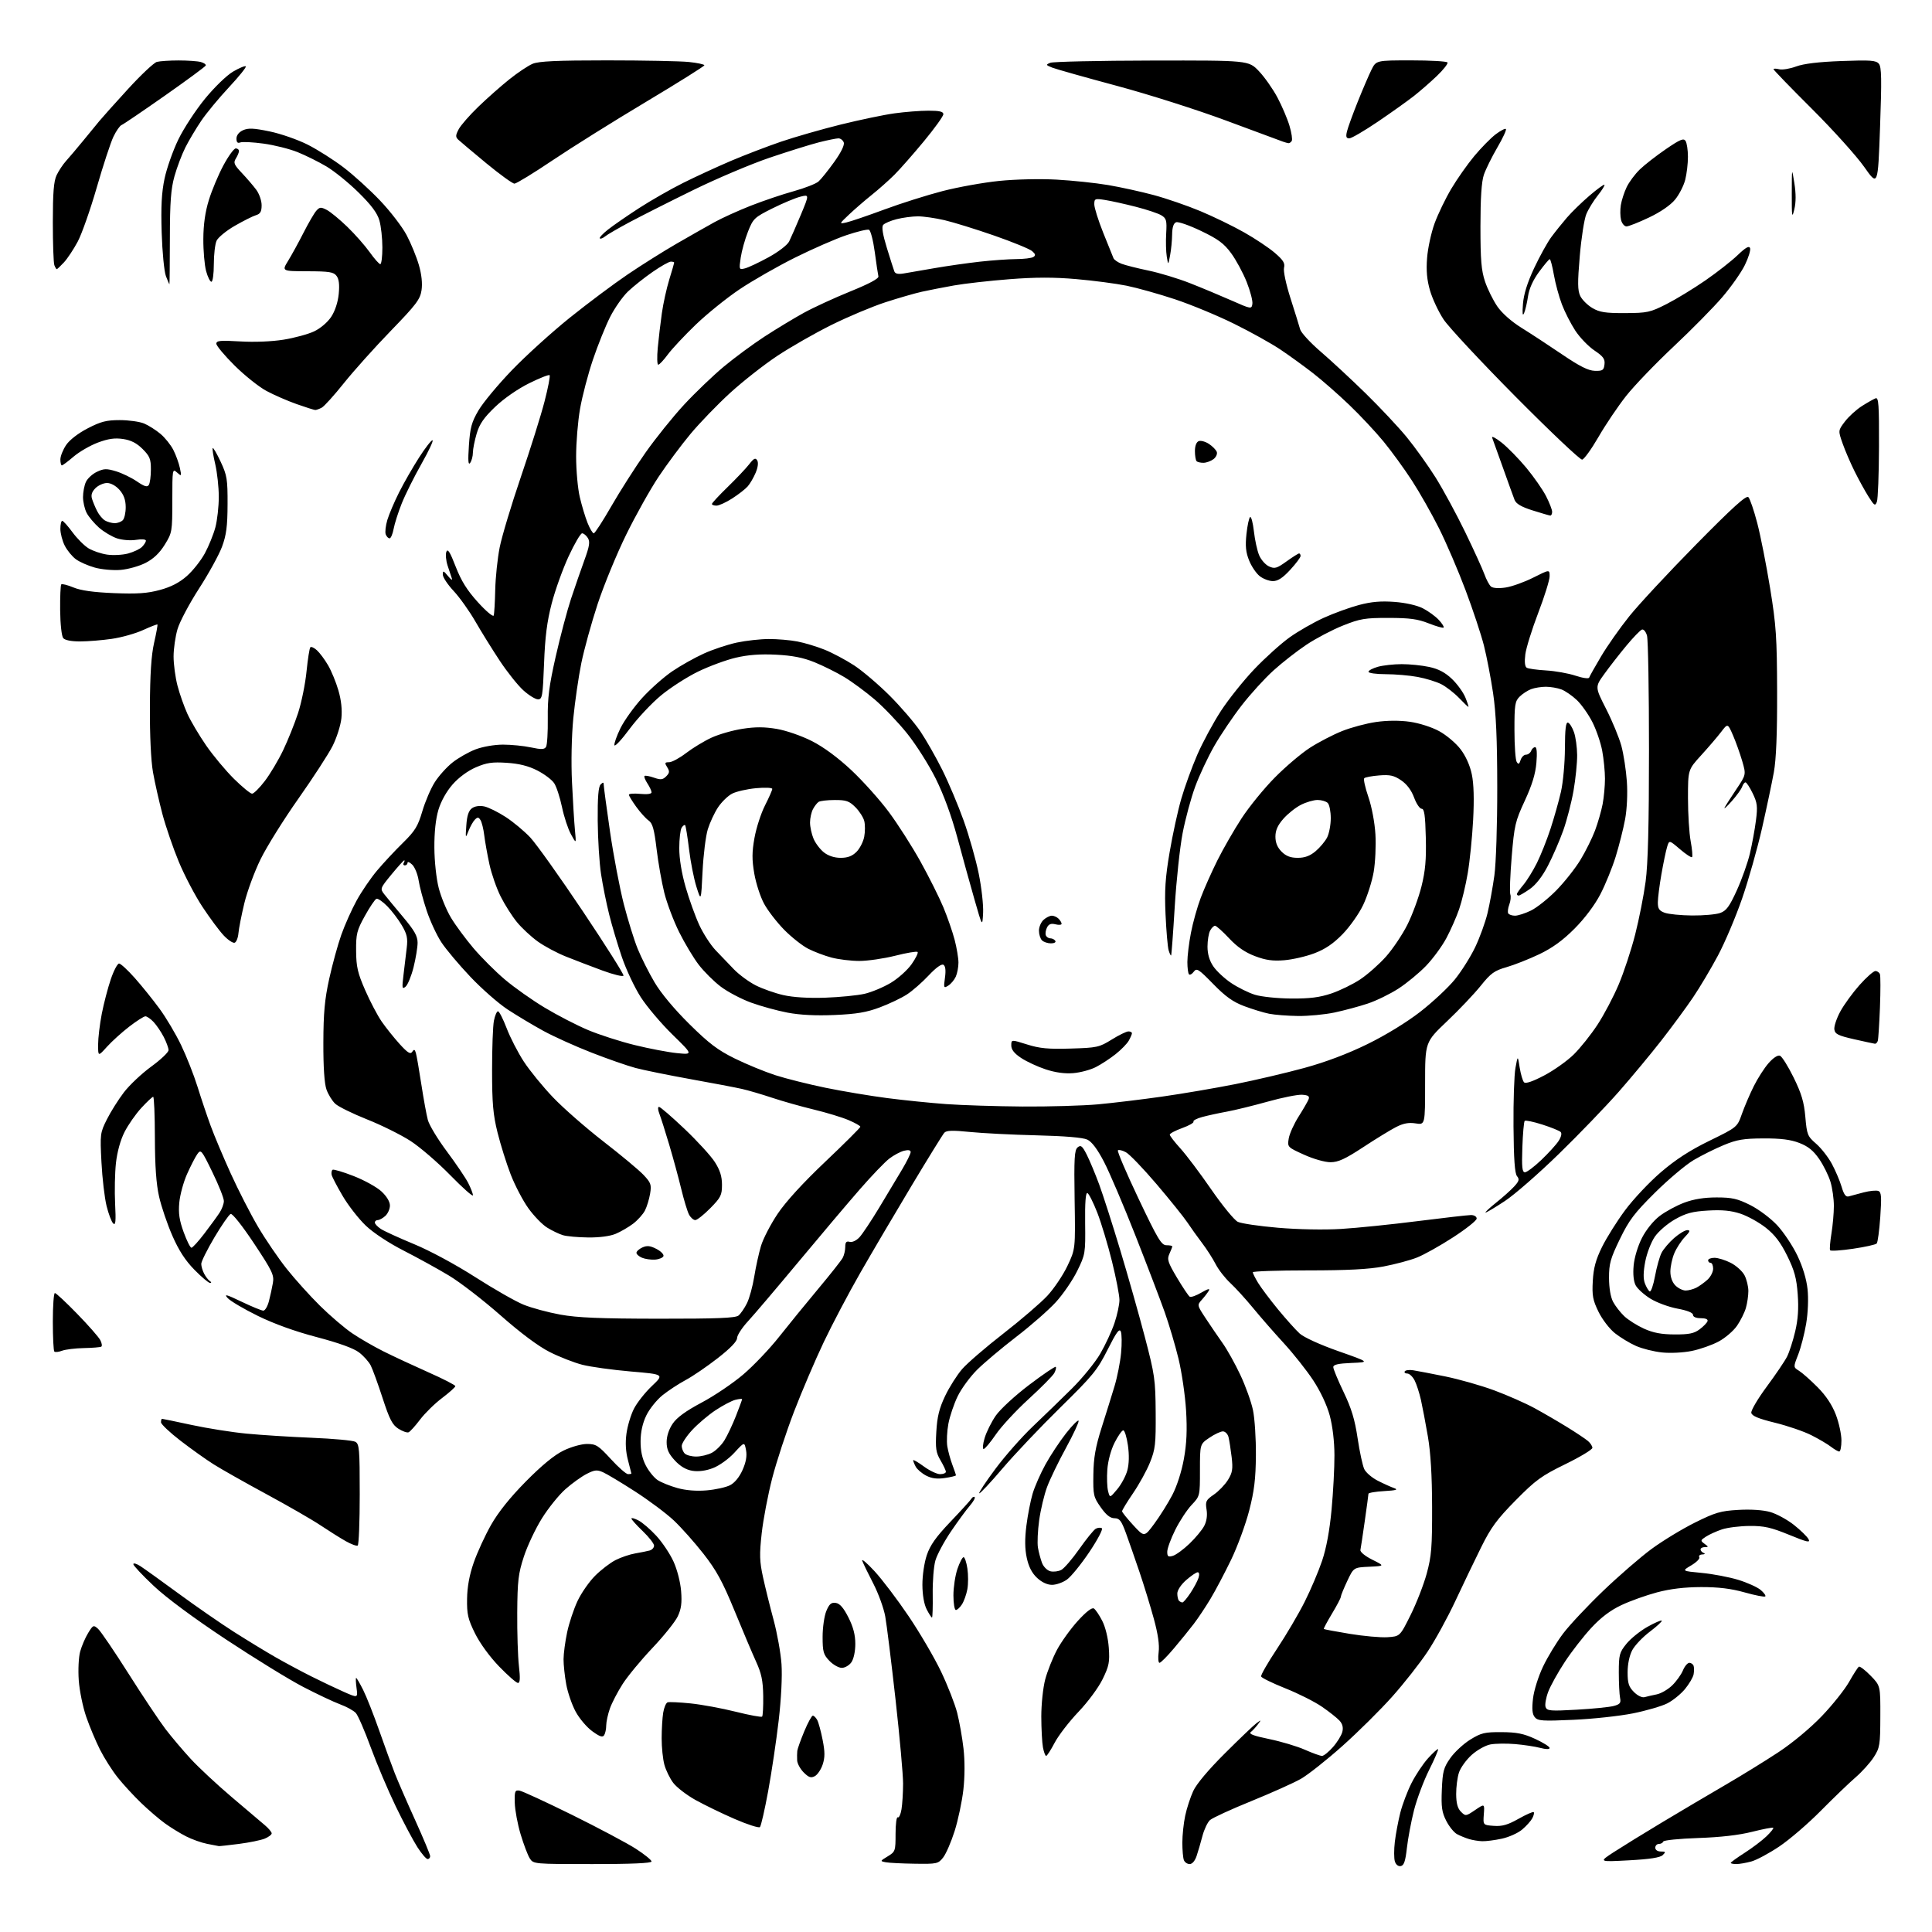 <?xml version="1.0" encoding="UTF-8" standalone="no"?>
<svg 
  version="1.1" 
  xmlns="http://www.w3.org/2000/svg" 
  xmlns:xlink="http://www.w3.org/1999/xlink" 
  xmlns:svg="http://www.w3.org/2000/svg"
  xmlns:rdf="http://www.w3.org/1999/02/22-rdf-syntax-ns#"
  xmlns:cc="http://creativecommons.org/ns#"
  xmlns:dc="http://purl.org/dc/elements/1.1/"
  viewBox="0 0 768 768"
  width="768"
  height="768"
>
<style>svg {background-color: white; }</style>"
<path stroke="none" fill="black" fill-rule="evenodd" d="M556.84,741.79C555.83,741.99 554.90,741.25 554.48,739.95C554.11,738.76 554.10,735.24 554.47,732.14C554.84,729.04 555.82,723.84 556.64,720.58C557.47,717.32 559.47,712.02 561.10,708.80C562.73,705.58 565.68,701.14 567.67,698.94C569.66,696.75 571.45,695.12 571.66,695.32C571.86,695.53 570.26,699.26 568.09,703.60C565.92,707.95 563.22,715.16 562.08,719.63C560.95,724.11 559.68,730.85 559.26,734.62C558.68,739.83 558.10,741.55 556.84,741.79zM235.52,741.00C212.27,741.00 212.03,740.98 210.60,738.75C209.81,737.51 208.17,733.21 206.96,729.18C205.75,725.16 204.71,719.54 204.63,716.68C204.51,712.03 204.70,711.53 206.50,711.80C207.60,711.97 217.05,716.33 227.50,721.49C237.95,726.66 249.31,732.70 252.75,734.91C256.19,737.13 259.00,739.41 259.00,739.97C259.00,740.65 250.90,741.00 235.52,741.00zM363.68,740.86C358.63,740.79 353.43,740.53 352.13,740.28C349.79,739.84 349.80,739.80 352.88,737.93C355.90,736.09 356.00,735.81 356.00,728.96C356.00,725.07 356.39,722.12 356.87,722.42C357.35,722.72 358.02,721.28 358.36,719.23C358.70,717.18 358.98,712.58 358.99,709.00C358.99,705.42 357.64,690.35 355.98,675.50C354.32,660.65 352.49,645.83 351.90,642.57C351.32,639.32 349.20,633.47 347.19,629.57C345.18,625.68 343.19,621.60 342.78,620.50C342.36,619.40 344.52,621.20 347.57,624.50C350.63,627.80 356.77,635.90 361.22,642.50C365.68,649.10 371.47,659.00 374.09,664.50C376.72,670.00 379.59,677.36 380.49,680.86C381.38,684.36 382.52,690.77 383.01,695.11C383.56,699.94 383.54,706.27 382.95,711.47C382.42,716.13 380.86,723.50 379.49,727.84C378.12,732.18 376.06,736.92 374.93,738.37C372.94,740.89 372.47,740.99 363.68,740.86zM472.91,741.00C471.98,741.00 470.94,740.29 470.61,739.42C470.27,738.55 470.00,735.42 470.00,732.47C470.00,729.51 470.51,724.71 471.13,721.80C471.74,718.88 473.18,714.48 474.31,712.00C475.58,709.20 480.36,703.51 486.93,696.97C492.74,691.17 498.40,685.77 499.50,684.97C501.40,683.57 501.43,683.60 500.00,685.50C499.18,686.60 497.92,687.96 497.21,688.52C496.28,689.25 498.30,690.02 504.51,691.30C509.23,692.27 515.61,694.18 518.67,695.53C521.74,696.89 524.82,698.00 525.52,698.00C526.22,698.00 528.18,696.42 529.88,694.48C531.58,692.55 533.26,689.83 533.60,688.44C534.03,686.74 533.67,685.29 532.50,684.00C531.54,682.94 528.40,680.45 525.52,678.47C522.64,676.48 516.08,673.18 510.96,671.14C505.83,669.09 501.49,666.97 501.31,666.43C501.13,665.88 503.96,660.95 507.60,655.47C511.24,649.99 516.20,641.57 518.61,636.77C521.03,631.97 524.16,624.58 525.58,620.36C527.26,615.36 528.56,608.30 529.32,600.09C529.97,593.17 530.48,583.45 530.46,578.50C530.45,572.96 529.72,566.88 528.59,562.68C527.46,558.51 524.90,553.07 522.01,548.68C519.41,544.73 514.17,538.12 510.37,533.98C506.57,529.85 501.07,523.55 498.14,519.98C495.22,516.42 491.12,511.93 489.05,510.00C486.97,508.07 484.35,504.70 483.23,502.50C482.10,500.30 479.68,496.52 477.84,494.11C476.00,491.69 473.38,488.02 472.00,485.94C470.62,483.87 465.14,477.05 459.82,470.79C454.49,464.53 448.98,458.79 447.57,458.04C446.16,457.28 444.72,456.94 444.38,457.28C444.04,457.63 447.73,466.25 452.57,476.45C460.25,492.62 461.68,495.00 463.69,495.00C464.96,495.00 466.00,495.20 466.00,495.45C466.00,495.70 465.49,497.03 464.86,498.41C463.86,500.61 464.22,501.75 467.87,507.91C470.16,511.75 472.44,515.15 472.94,515.46C473.44,515.77 475.54,515.02 477.61,513.80C480.09,512.34 481.09,512.08 480.54,513.04C480.08,513.84 478.83,515.47 477.76,516.66C475.83,518.81 475.84,518.84 479.35,524.16C481.28,527.10 484.31,531.52 486.06,534.00C487.82,536.48 490.96,542.10 493.03,546.50C495.11,550.90 497.37,557.20 498.07,560.50C498.77,563.80 499.29,571.90 499.24,578.50C499.16,587.91 498.59,592.66 496.57,600.48C495.16,605.96 491.93,614.74 489.41,619.98C486.88,625.21 483.20,632.20 481.22,635.50C479.24,638.80 476.24,643.30 474.56,645.50C472.88,647.70 469.32,652.09 466.65,655.25C463.99,658.41 461.41,661.00 460.92,661.00C460.44,661.00 460.28,659.09 460.58,656.75C460.95,653.88 460.33,649.57 458.67,643.50C457.32,638.55 454.77,630.23 453.00,625.00C451.23,619.77 448.80,612.81 447.61,609.52C445.77,604.48 445.05,603.54 443.02,603.52C441.32,603.51 439.70,602.22 437.55,599.16C434.68,595.09 434.51,594.31 434.63,586.16C434.72,579.46 435.47,575.24 437.91,567.50C439.66,562.00 441.97,554.58 443.05,551.00C444.13,547.42 445.30,541.50 445.65,537.83C445.99,534.16 445.95,530.33 445.55,529.33C444.99,527.91 443.80,529.54 440.30,536.50C436.20,544.65 434.41,546.83 421.50,559.50C413.65,567.20 403.29,578.13 398.48,583.78C393.67,589.44 389.52,593.86 389.27,593.60C389.01,593.34 391.93,588.94 395.75,583.82C399.57,578.69 406.25,571.13 410.60,567.00C414.94,562.88 421.91,556.13 426.07,552.00C430.23,547.88 435.30,541.65 437.34,538.17C439.37,534.68 441.93,529.18 443.02,525.95C444.11,522.71 445.00,518.58 445.00,516.76C445.00,514.94 443.67,508.06 442.04,501.47C440.42,494.89 437.78,486.15 436.19,482.05C434.59,477.95 432.82,474.44 432.25,474.25C431.57,474.02 431.26,478.10 431.36,486.21C431.50,498.25 431.43,498.67 428.20,505.24C426.39,508.93 422.56,514.51 419.70,517.64C416.84,520.77 409.78,526.96 404.00,531.39C398.23,535.83 391.22,541.72 388.44,544.48C385.66,547.24 382.18,551.98 380.71,555.00C379.23,558.02 377.57,562.95 377.00,565.94C376.44,568.93 376.25,572.98 376.57,574.94C376.89,576.90 377.80,580.20 378.58,582.27C379.36,584.34 380.00,586.23 380.00,586.46C380.00,586.69 378.03,587.17 375.63,587.53C372.52,588.00 370.37,587.73 368.16,586.58C366.46,585.70 364.60,584.11 364.03,583.06C363.46,582.00 363.00,580.84 363.00,580.48C363.00,580.12 364.89,581.22 367.20,582.91C369.51,584.61 372.43,586.00 373.70,586.00C374.96,586.00 376.00,585.58 376.00,585.06C376.00,584.54 375.04,582.49 373.87,580.51C372.06,577.43 371.81,575.77 372.20,569.13C372.54,563.16 373.36,559.85 375.70,554.92C377.38,551.39 380.44,546.57 382.49,544.20C384.55,541.84 391.92,535.49 398.87,530.09C405.82,524.69 413.67,517.95 416.32,515.11C418.96,512.27 422.56,506.92 424.32,503.22C427.50,496.50 427.50,496.50 427.18,476.93C426.92,460.43 427.10,457.16 428.37,456.10C429.65,455.05 430.21,455.49 431.98,458.96C433.13,461.22 435.35,466.54 436.92,470.78C438.48,475.03 442.27,486.82 445.33,497.00C448.40,507.18 452.79,522.70 455.10,531.50C459.02,546.43 459.31,548.44 459.40,561.50C459.49,574.02 459.25,576.12 457.14,581.34C455.85,584.56 452.81,590.07 450.39,593.60C447.98,597.13 446.02,600.35 446.04,600.76C446.06,601.17 448.06,603.65 450.48,606.28C454.89,611.07 454.89,611.07 458.89,605.65C461.10,602.66 464.29,597.56 465.99,594.32C467.84,590.79 469.70,585.00 470.61,579.96C471.72,573.83 471.95,568.51 471.48,560.63C471.11,554.65 469.76,545.43 468.48,540.13C467.19,534.83 464.73,526.53 463.01,521.67C461.29,516.82 456.05,503.09 451.36,491.17C446.67,479.25 441.06,466.08 438.88,461.89C436.24,456.81 434.03,453.86 432.21,453.01C430.47,452.19 423.26,451.59 412.00,451.31C402.38,451.08 390.46,450.47 385.51,449.97C378.71,449.27 376.25,449.35 375.39,450.27C374.77,450.95 368.87,460.50 362.27,471.50C355.67,482.50 346.53,498.02 341.96,506.00C337.39,513.98 330.86,526.35 327.46,533.50C324.06,540.65 318.75,553.08 315.65,561.13C312.56,569.18 308.65,581.10 306.96,587.63C305.28,594.16 303.40,604.00 302.79,609.50C301.85,617.96 301.93,620.65 303.32,627.00C304.22,631.12 306.11,638.77 307.53,644.00C308.94,649.23 310.35,657.10 310.66,661.50C310.99,666.32 310.55,675.26 309.53,684.00C308.60,691.98 306.72,704.58 305.36,712.00C303.99,719.42 302.52,725.86 302.09,726.30C301.66,726.73 297.15,725.29 292.06,723.08C286.98,720.88 279.95,717.46 276.43,715.50C272.92,713.54 268.96,710.48 267.62,708.71C266.29,706.95 264.70,703.70 264.10,701.50C263.50,699.30 263.01,694.58 263.02,691.00C263.02,687.42 263.30,682.84 263.63,680.81C263.97,678.78 264.75,676.94 265.37,676.71C265.99,676.49 270.10,676.68 274.50,677.13C278.90,677.58 286.98,679.07 292.45,680.44C297.93,681.81 302.65,682.68 302.95,682.38C303.25,682.08 303.45,678.38 303.39,674.16C303.30,668.12 302.70,665.23 300.54,660.50C299.04,657.20 295.17,648.06 291.94,640.18C287.23,628.71 284.79,624.24 279.66,617.68C276.14,613.18 270.84,607.22 267.88,604.43C264.92,601.64 258.00,596.46 252.50,592.92C247.00,589.37 241.24,585.92 239.71,585.24C237.33,584.19 236.36,584.29 233.21,585.90C231.17,586.94 227.38,589.66 224.79,591.95C222.20,594.23 217.99,599.46 215.43,603.56C212.87,607.66 209.64,614.50 208.25,618.76C206.04,625.51 205.70,628.36 205.61,641.00C205.55,648.98 205.85,658.54 206.28,662.25C206.84,667.14 206.74,669.00 205.90,669.00C205.26,669.00 201.89,666.05 198.40,662.44C194.63,658.54 190.75,653.20 188.81,649.27C186.01,643.58 185.57,641.68 185.67,635.55C185.74,630.77 186.60,626.07 188.31,621.17C189.70,617.16 192.79,610.44 195.17,606.23C198.05,601.15 202.69,595.34 209.00,588.94C215.34,582.52 220.31,578.43 223.95,576.65C227.05,575.14 231.10,574.00 233.36,574.00C236.93,574.00 237.87,574.60 242.82,580.00C245.84,583.30 248.92,586.00 249.66,586.00C250.40,586.00 250.99,585.89 250.99,585.75C250.98,585.61 250.37,583.22 249.63,580.44C248.73,577.06 248.53,573.56 249.03,569.87C249.44,566.83 250.78,562.38 252.01,559.98C253.24,557.58 256.44,553.52 259.14,550.96C264.03,546.32 264.03,546.32 250.77,545.19C243.47,544.56 234.80,543.36 231.50,542.52C228.20,541.67 222.35,539.39 218.50,537.44C214.01,535.17 207.01,529.95 199.00,522.90C192.12,516.84 182.90,509.72 178.50,507.08C174.10,504.43 166.00,499.97 160.50,497.16C154.52,494.11 148.44,490.10 145.38,487.18C142.57,484.50 138.44,479.20 136.21,475.40C133.97,471.61 132.00,467.82 131.83,467.00C131.66,466.18 131.83,465.27 132.21,465.00C132.59,464.73 136.36,465.85 140.59,467.50C144.82,469.15 149.80,471.90 151.64,473.62C153.71,475.54 155.00,477.69 155.00,479.21C155.00,480.58 154.18,482.43 153.17,483.35C152.17,484.26 150.82,485.00 150.17,485.00C149.53,485.00 149.00,485.44 149.00,485.98C149.00,486.51 150.08,487.66 151.40,488.53C152.73,489.40 158.67,492.11 164.61,494.57C170.88,497.16 181.09,502.66 188.90,507.66C196.31,512.41 204.97,517.35 208.13,518.63C211.30,519.92 217.85,521.69 222.69,522.57C229.48,523.81 238.43,524.18 261.75,524.21C285.18,524.23 292.36,523.94 293.58,522.94C294.44,522.22 295.95,520.03 296.92,518.07C297.90,516.11 299.20,511.35 299.82,507.50C300.44,503.65 301.65,498.16 302.50,495.30C303.35,492.43 306.32,486.70 309.09,482.56C312.32,477.73 319.11,470.29 328.06,461.80C335.73,454.52 342.00,448.27 342.00,447.91C342.00,447.54 339.86,446.34 337.25,445.23C334.64,444.13 328.45,442.25 323.50,441.06C318.55,439.87 311.12,437.77 307.00,436.40C302.88,435.03 297.48,433.44 295.00,432.88C292.52,432.31 283.30,430.56 274.50,428.98C265.70,427.39 255.85,425.39 252.62,424.53C249.38,423.66 241.51,420.92 235.12,418.42C228.73,415.93 220.12,412.04 216.00,409.79C211.88,407.54 205.49,403.71 201.81,401.30C198.13,398.88 191.44,393.01 186.95,388.26C182.45,383.51 177.27,377.35 175.44,374.56C173.61,371.78 170.98,366.11 169.60,361.96C168.22,357.81 166.78,352.41 166.41,349.96C166.03,347.51 164.88,344.69 163.86,343.71C162.84,342.73 162.00,342.39 162.00,342.96C162.00,343.53 161.52,344.00 160.94,344.00C160.36,344.00 160.16,343.55 160.50,343.00C160.84,342.45 160.92,342.00 160.68,342.00C160.44,342.00 158.16,344.53 155.62,347.61C151.10,353.11 151.04,353.28 152.75,355.47C153.71,356.71 157.09,360.79 160.25,364.55C164.75,369.90 166.00,372.12 166.00,374.74C166.00,376.58 165.27,380.98 164.39,384.52C163.50,388.05 162.07,391.52 161.22,392.22C159.84,393.36 159.75,392.85 160.40,387.50C160.80,384.20 161.38,379.38 161.68,376.80C162.15,372.93 161.80,371.33 159.71,367.80C158.31,365.43 155.72,362.02 153.93,360.22C152.15,358.41 150.23,357.09 149.65,357.28C149.08,357.47 147.01,360.53 145.05,364.07C141.84,369.88 141.51,371.22 141.56,378.00C141.61,384.31 142.18,386.78 145.15,393.58C147.09,398.03 150.04,403.65 151.72,406.08C153.40,408.51 156.61,412.52 158.85,415.00C162.04,418.51 163.14,419.20 163.86,418.12C164.60,417.00 164.89,417.10 165.33,418.62C165.63,419.65 166.60,425.23 167.48,431.00C168.37,436.77 169.53,443.16 170.07,445.19C170.60,447.22 174.00,452.84 177.62,457.69C181.24,462.54 185.05,468.17 186.10,470.21C187.14,472.25 188.00,474.47 188.00,475.15C188.00,475.82 183.95,472.23 179.00,467.17C174.06,462.11 166.93,455.97 163.17,453.54C159.40,451.11 151.64,447.25 145.91,444.98C140.19,442.70 134.50,439.91 133.28,438.77C132.06,437.64 130.48,435.08 129.78,433.10C128.95,430.77 128.51,424.23 128.54,414.50C128.57,402.66 129.06,397.30 130.87,389.08C132.13,383.35 134.30,375.48 135.68,371.58C137.06,367.69 139.79,361.57 141.75,358.00C143.70,354.43 147.37,349.05 149.90,346.05C152.43,343.04 157.05,338.09 160.16,335.05C164.99,330.31 166.11,328.48 167.88,322.49C169.01,318.64 171.24,313.44 172.82,310.95C174.40,308.45 177.58,304.92 179.88,303.10C182.18,301.28 186.30,298.93 189.04,297.89C191.90,296.81 196.55,296.00 199.96,296.00C203.23,296.00 208.23,296.50 211.07,297.11C215.20,297.99 216.41,297.95 217.06,296.90C217.51,296.18 217.82,291.06 217.75,285.54C217.65,277.49 218.27,272.63 220.90,261.00C222.71,253.03 225.45,242.68 227.00,238.00C228.55,233.32 230.95,226.40 232.33,222.61C234.34,217.08 234.61,215.34 233.68,213.86C233.04,212.84 232.02,212.00 231.40,212.00C230.79,212.00 228.39,216.09 226.06,221.10C223.74,226.10 220.70,234.54 219.32,239.85C217.45,247.04 216.67,253.13 216.27,263.75C215.77,276.78 215.56,278.00 213.86,278.00C212.84,278.00 210.22,276.39 208.04,274.42C205.86,272.45 201.64,267.16 198.67,262.67C195.70,258.18 191.32,251.13 188.94,247.00C186.56,242.88 182.68,237.43 180.31,234.90C177.94,232.37 176.01,229.44 176.02,228.40C176.04,226.73 176.29,226.80 178.10,229.00C179.22,230.38 179.92,230.82 179.64,230.00C179.36,229.18 178.59,226.85 177.93,224.83C177.27,222.80 177.05,220.33 177.44,219.33C177.97,217.96 178.90,219.44 181.13,225.22C183.35,230.93 185.64,234.61 189.98,239.40C193.20,242.95 196.02,245.33 196.25,244.68C196.48,244.03 196.75,239.45 196.86,234.50C196.97,229.55 197.77,221.94 198.63,217.60C199.49,213.25 203.28,200.65 207.05,189.60C210.82,178.54 215.06,165.04 216.46,159.60C217.87,154.15 218.78,149.44 218.48,149.14C218.18,148.84 214.51,150.29 210.33,152.36C205.84,154.58 200.32,158.41 196.85,161.72C192.36,166.01 190.63,168.50 189.49,172.34C188.67,175.10 187.99,178.52 187.98,179.93C187.98,181.34 187.49,183.18 186.90,184.00C186.13,185.09 185.99,183.18 186.40,177.08C186.88,169.95 187.47,167.80 190.23,163.10C192.03,160.04 198.00,152.86 203.50,147.15C209.00,141.43 219.35,132.05 226.50,126.30C233.65,120.56 244.00,112.82 249.50,109.10C255.00,105.37 263.77,99.86 269.00,96.84C274.23,93.82 280.98,89.99 284.00,88.32C287.02,86.65 293.55,83.70 298.50,81.75C303.45,79.81 311.10,77.22 315.50,76.01C319.90,74.79 324.34,73.05 325.37,72.15C326.40,71.24 329.21,67.74 331.63,64.36C334.38,60.52 335.79,57.61 335.40,56.61C335.06,55.72 334.11,55.00 333.29,55.00C332.46,55.00 329.02,55.70 325.64,56.55C322.26,57.40 313.43,60.16 306.00,62.67C298.57,65.19 284.85,71.00 275.50,75.59C266.15,80.17 254.80,85.90 250.28,88.31C245.76,90.73 241.36,93.28 240.51,93.99C239.65,94.70 238.72,95.05 238.43,94.76C238.14,94.48 239.62,92.89 241.70,91.25C243.79,89.60 249.32,85.78 254.00,82.75C258.68,79.72 266.55,75.21 271.50,72.74C276.45,70.27 285.00,66.33 290.50,63.98C296.00,61.64 305.00,58.19 310.50,56.31C316.00,54.44 326.67,51.38 334.21,49.51C341.74,47.65 351.34,45.64 355.53,45.06C359.72,44.48 365.81,44.00 369.07,44.00C373.50,44.00 375.00,44.36 375.00,45.40C375.00,46.18 371.52,51.01 367.27,56.15C363.02,61.29 357.73,67.30 355.52,69.50C353.31,71.70 349.25,75.30 346.50,77.50C343.75,79.70 339.70,83.21 337.50,85.29C333.50,89.08 333.50,89.08 336.50,88.41C338.15,88.05 344.90,85.74 351.50,83.30C358.10,80.85 368.53,77.55 374.68,75.96C380.84,74.37 390.96,72.55 397.18,71.92C403.65,71.26 413.43,71.04 420.00,71.40C426.32,71.75 435.55,72.72 440.50,73.56C445.45,74.40 453.61,76.19 458.63,77.54C463.65,78.89 471.98,81.76 477.13,83.91C482.28,86.06 490.10,89.85 494.50,92.34C498.90,94.82 504.41,98.50 506.75,100.51C510.11,103.39 510.88,104.63 510.42,106.44C510.10,107.75 511.20,112.97 513.01,118.62C514.74,124.05 516.47,129.59 516.83,130.93C517.20,132.26 520.88,136.25 525.00,139.79C529.12,143.33 537.16,150.79 542.86,156.36C548.56,161.94 555.91,169.77 559.19,173.77C562.47,177.77 567.62,184.96 570.64,189.76C573.65,194.56 578.95,204.34 582.42,211.49C585.89,218.65 589.34,226.22 590.09,228.31C590.84,230.41 592.02,232.60 592.71,233.18C593.48,233.81 595.78,233.96 598.49,233.55C600.97,233.18 605.93,231.41 609.50,229.61C616.00,226.34 616.00,226.34 616.00,229.07C616.00,230.57 613.96,237.14 611.46,243.65C608.97,250.17 606.66,257.58 606.34,260.11C605.96,263.07 606.16,264.98 606.89,265.43C607.51,265.82 610.98,266.30 614.59,266.51C618.20,266.72 623.46,267.66 626.28,268.59C629.18,269.56 631.54,269.88 631.72,269.35C631.89,268.83 634.01,265.05 636.44,260.95C638.86,256.85 643.90,249.68 647.65,245.00C651.39,240.32 663.33,227.50 674.16,216.50C688.78,201.66 694.16,196.79 695.01,197.62C695.63,198.24 697.22,202.88 698.54,207.95C699.86,213.02 702.16,224.66 703.65,233.83C706.05,248.58 706.37,253.32 706.43,275.00C706.48,291.66 706.06,301.90 705.13,307.00C704.38,311.12 702.27,321.12 700.44,329.20C698.60,337.29 695.04,349.89 692.51,357.20C689.98,364.52 685.65,374.72 682.90,379.87C680.15,385.03 675.71,392.49 673.04,396.44C670.37,400.40 664.70,408.11 660.44,413.57C656.18,419.03 648.54,428.23 643.47,434.00C638.40,439.77 627.70,450.89 619.68,458.69C611.67,466.50 602.00,474.94 598.19,477.44C594.39,479.95 590.95,482.00 590.55,482.00C590.15,482.00 592.00,480.26 594.66,478.13C597.32,476.01 600.58,473.10 601.90,471.66C603.87,469.52 604.07,468.79 603.04,467.55C602.15,466.47 601.74,460.76 601.64,447.77C601.56,437.72 601.91,427.25 602.42,424.50C603.34,419.50 603.34,419.50 604.10,424.39C604.53,427.07 605.31,429.71 605.84,430.24C606.47,430.87 609.30,429.90 613.82,427.52C617.68,425.50 622.97,421.74 625.59,419.17C628.20,416.60 632.46,411.27 635.04,407.32C637.63,403.37 641.42,396.17 643.47,391.32C645.52,386.47 648.46,377.55 650.00,371.50C651.54,365.45 653.41,356.00 654.15,350.50C655.10,343.44 655.50,328.02 655.50,298.00C655.50,274.62 655.15,254.23 654.71,252.68C654.28,251.13 653.38,250.04 652.71,250.26C652.05,250.48 649.25,253.37 646.50,256.68C643.75,259.99 639.82,265.03 637.76,267.89C634.01,273.08 634.01,273.08 638.46,281.82C640.91,286.63 643.64,293.25 644.53,296.53C645.41,299.81 646.39,306.16 646.70,310.64C647.04,315.47 646.75,321.57 646.01,325.64C645.31,329.41 643.63,336.10 642.27,340.50C640.91,344.90 638.16,351.65 636.16,355.50C633.92,359.80 629.97,365.06 625.90,369.15C621.22,373.85 617.11,376.82 611.89,379.32C607.82,381.26 601.97,383.57 598.88,384.46C594.02,385.85 592.63,386.85 588.58,391.90C586.01,395.10 579.99,401.45 575.20,405.99C566.50,414.26 566.50,414.26 566.50,430.72C566.50,447.17 566.50,447.17 562.74,446.57C560.01,446.14 557.87,446.53 554.97,448.01C552.77,449.14 546.88,452.74 541.88,456.03C534.67,460.76 531.97,462.00 528.87,462.00C526.66,462.00 522.08,460.70 518.35,459.00C511.79,456.03 511.74,455.98 512.29,452.57C512.60,450.68 514.38,446.74 516.24,443.82C518.10,440.89 519.88,437.80 520.20,436.95C520.64,435.77 520.02,435.34 517.62,435.18C515.88,435.06 509.74,436.29 503.98,437.90C498.22,439.51 490.89,441.31 487.70,441.89C484.50,442.47 480.10,443.43 477.92,444.02C475.73,444.61 474.16,445.44 474.42,445.87C474.68,446.29 472.67,447.44 469.95,448.42C467.23,449.40 465.00,450.58 465.00,451.04C465.00,451.50 466.90,453.96 469.21,456.50C471.53,459.05 477.06,466.39 481.49,472.82C485.93,479.24 490.68,485.04 492.05,485.70C493.43,486.36 500.62,487.42 508.03,488.05C515.86,488.73 526.31,488.93 533.00,488.53C539.33,488.15 553.05,486.75 563.50,485.42C573.95,484.10 583.51,483.01 584.75,483.00C586.01,483.00 587.00,483.61 587.00,484.40C587.00,485.17 582.79,488.52 577.64,491.85C572.50,495.19 566.03,498.81 563.26,499.90C560.50,500.99 554.53,502.58 550.01,503.44C544.12,504.56 535.54,505.00 519.89,505.00C507.85,505.00 498.00,505.34 498.00,505.75C498.01,506.16 498.96,508.07 500.13,509.99C501.30,511.90 504.85,516.63 508.02,520.49C511.19,524.34 515.07,528.67 516.64,530.10C518.31,531.61 524.70,534.53 532.00,537.10C544.50,541.50 544.50,541.50 537.25,541.79C531.95,542.01 530.00,542.45 530.00,543.45C530.00,544.20 531.85,548.66 534.11,553.37C537.22,559.85 538.57,564.29 539.67,571.71C540.47,577.10 541.67,582.62 542.32,584.00C542.98,585.38 545.40,587.45 547.71,588.62C550.01,589.79 552.93,591.11 554.20,591.55C555.94,592.17 554.98,592.46 550.25,592.73C546.81,592.93 543.99,593.41 543.98,593.80C543.97,594.18 543.32,599.06 542.52,604.62C541.73,610.19 540.95,615.37 540.79,616.12C540.62,616.92 542.59,618.54 545.50,620.00C550.50,622.50 550.50,622.50 544.30,622.80C538.10,623.09 538.10,623.09 535.55,628.48C534.15,631.45 533.00,634.27 533.00,634.75C533.00,635.23 531.42,638.25 529.48,641.46C527.55,644.67 526.09,647.41 526.23,647.55C526.38,647.69 531.00,648.56 536.50,649.47C542.00,650.38 548.75,650.99 551.50,650.82C556.50,650.50 556.50,650.50 560.73,642.00C563.06,637.33 565.95,629.90 567.15,625.50C569.03,618.59 569.32,614.98 569.28,599.00C569.26,586.58 568.70,577.38 567.60,571.00C566.70,565.77 565.46,559.25 564.85,556.50C564.23,553.75 563.11,550.26 562.34,548.75C561.57,547.24 560.26,546.00 559.42,546.00C558.57,546.00 558.12,545.61 558.42,545.13C558.71,544.66 560.20,544.46 561.73,544.70C563.25,544.93 569.00,546.04 574.50,547.15C580.00,548.27 588.77,550.76 594.00,552.70C599.23,554.64 606.42,557.81 610.00,559.76C613.58,561.71 619.42,565.11 623.00,567.32C626.58,569.53 630.29,572.01 631.25,572.83C632.21,573.64 633.00,574.87 633.00,575.54C633.00,576.22 628.16,579.14 622.25,582.03C612.73,586.68 610.48,588.32 602.50,596.40C595.07,603.94 592.68,607.18 588.80,615.02C586.21,620.23 581.59,629.87 578.52,636.43C575.46,642.98 570.49,652.05 567.47,656.58C564.46,661.11 558.16,669.13 553.46,674.40C548.76,679.68 539.83,688.53 533.60,694.08C527.38,699.63 519.97,705.49 517.14,707.11C514.30,708.73 505.40,712.72 497.36,715.99C489.31,719.26 481.95,722.64 480.98,723.52C480.02,724.39 478.68,727.22 478.00,729.80C477.32,732.39 476.28,735.96 475.68,737.75C475.03,739.71 473.93,741.00 472.91,741.00zM690.25,740.99C689.01,741.00 688.00,740.79 688.00,740.53C688.00,740.27 690.47,738.48 693.49,736.55C696.51,734.62 700.40,731.68 702.15,730.01C703.89,728.35 705.13,726.80 704.90,726.57C704.68,726.34 700.89,727.07 696.50,728.17C691.24,729.50 683.88,730.34 675.00,730.64C667.58,730.89 661.35,731.52 661.17,732.04C660.98,732.57 660.20,733.00 659.42,733.00C658.64,733.00 658.00,733.67 658.00,734.50C658.00,735.38 658.91,736.00 660.21,736.00C662.15,736.00 662.24,736.18 660.96,737.43C659.95,738.42 655.83,739.06 647.50,739.51C635.50,740.16 635.50,740.16 641.50,736.25C644.80,734.11 653.35,728.83 660.50,724.54C667.65,720.25 678.90,713.59 685.50,709.75C692.10,705.92 701.79,699.94 707.03,696.48C712.64,692.77 719.71,686.88 724.24,682.14C728.47,677.72 733.34,671.60 735.06,668.55C736.78,665.50 738.52,662.79 738.93,662.54C739.34,662.29 741.44,663.89 743.59,666.10C747.50,670.11 747.50,670.11 747.46,682.30C747.43,693.67 747.25,694.77 744.85,698.50C743.44,700.70 740.19,704.30 737.65,706.50C735.10,708.70 728.87,714.69 723.80,719.81C718.74,724.94 711.30,731.33 707.27,734.02C703.25,736.72 698.28,739.38 696.23,739.95C694.18,740.52 691.49,740.99 690.25,740.99zM169.98,739.00C169.42,739.00 167.58,736.86 165.91,734.25C164.23,731.64 160.35,724.33 157.29,718.00C154.23,711.67 149.77,701.14 147.37,694.59C144.98,688.04 142.32,681.91 141.46,680.96C140.60,680.01 137.79,678.45 135.20,677.50C132.62,676.54 126.00,673.42 120.50,670.56C115.00,667.71 101.23,659.23 89.89,651.74C77.08,643.26 66.20,635.21 61.14,630.45C56.66,626.24 53.00,622.34 53.00,621.78C53.00,621.22 54.24,621.56 55.75,622.53C57.26,623.50 64.12,628.42 71.00,633.47C77.88,638.52 87.78,645.37 93.00,648.70C98.22,652.02 105.65,656.55 109.50,658.75C113.35,660.96 119.76,664.39 123.75,666.39C127.74,668.39 133.54,671.15 136.63,672.52C142.26,675.01 142.26,675.01 141.73,671.00C141.43,668.80 141.36,667.00 141.58,667.00C141.79,667.00 143.04,669.14 144.35,671.75C145.66,674.36 148.55,681.67 150.77,688.00C152.99,694.33 155.78,701.98 156.97,705.00C158.16,708.02 161.80,716.40 165.07,723.61C168.33,730.82 171.00,737.23 171.00,737.86C171.00,738.49 170.54,739.00 169.98,739.00zM87.00,733.86C86.72,733.82 84.63,733.41 82.34,732.96C80.06,732.51 76.29,731.17 73.97,729.98C71.65,728.80 67.90,726.50 65.63,724.86C63.36,723.23 59.07,719.56 56.10,716.70C53.13,713.84 48.92,709.27 46.76,706.55C44.60,703.83 41.45,698.88 39.77,695.55C38.09,692.22 35.62,686.35 34.29,682.50C32.95,678.65 31.61,672.12 31.31,668.00C31.01,663.76 31.25,658.76 31.87,656.50C32.48,654.30 33.90,650.99 35.04,649.14C37.01,645.93 37.18,645.86 39.00,647.50C40.05,648.45 45.51,656.49 51.13,665.36C56.75,674.24 63.34,684.10 65.76,687.29C68.19,690.47 72.72,695.83 75.84,699.21C78.95,702.58 86.22,709.36 92.00,714.27C97.78,719.18 103.74,724.24 105.25,725.51C106.76,726.78 108.00,728.26 108.00,728.79C108.00,729.32 106.76,730.26 105.25,730.88C103.74,731.50 99.12,732.45 95.00,732.98C90.88,733.50 87.28,733.90 87.00,733.86zM589.20,731.91C587.72,731.87 585.35,731.48 583.94,731.05C582.53,730.62 580.40,729.75 579.19,729.10C577.99,728.46 576.06,726.08 574.91,723.82C573.16,720.39 572.87,718.31 573.15,711.44C573.46,704.15 573.86,702.66 576.53,698.86C578.20,696.49 581.76,693.19 584.45,691.52C588.80,688.84 590.19,688.51 596.92,688.55C602.93,688.59 605.69,689.14 610.25,691.24C613.41,692.70 616.00,694.32 616.00,694.84C616.00,695.43 614.59,695.42 612.25,694.81C610.19,694.27 605.70,693.59 602.27,693.30C598.84,693.01 594.43,693.07 592.46,693.44C590.48,693.81 587.15,695.68 585.00,697.62C582.86,699.55 580.59,702.70 579.96,704.62C579.33,706.54 578.83,710.41 578.85,713.22C578.88,716.84 579.43,718.88 580.76,720.20C582.58,722.02 582.71,722.01 586.39,719.51C590.16,716.95 590.16,716.95 589.84,721.23C589.53,725.50 589.53,725.50 593.83,725.81C597.16,726.05 599.36,725.42 603.66,722.99C606.71,721.28 609.42,720.08 609.68,720.35C609.95,720.61 609.69,721.72 609.10,722.81C608.52,723.89 606.70,725.92 605.05,727.30C603.41,728.69 599.77,730.31 596.98,730.91C594.19,731.51 590.69,731.96 589.20,731.91zM323.91,706.05C322.37,706.87 321.49,706.58 319.49,704.58C318.12,703.21 316.95,701.06 316.88,699.80C316.82,698.53 316.84,696.83 316.93,696.00C317.03,695.17 318.27,691.69 319.70,688.25C321.13,684.81 322.67,682.00 323.11,682.00C323.56,682.00 324.35,682.79 324.87,683.75C325.38,684.71 326.35,688.27 327.01,691.65C327.95,696.42 327.95,698.61 327.03,701.41C326.38,703.39 324.97,705.48 323.91,706.05zM415.86,698.00C415.51,698.00 414.94,696.47 414.59,694.61C414.24,692.74 413.94,687.23 413.93,682.36C413.93,677.44 414.62,670.87 415.49,667.58C416.36,664.33 418.46,659.05 420.16,655.85C421.86,652.66 425.59,647.48 428.44,644.34C431.70,640.75 434.06,638.92 434.82,639.39C435.49,639.80 436.99,642.02 438.16,644.32C439.43,646.79 440.49,651.16 440.76,655.00C441.17,660.70 440.87,662.24 438.30,667.50C436.65,670.88 432.46,676.55 428.69,680.50C425.02,684.35 420.77,689.86 419.25,692.75C417.74,695.63 416.21,698.00 415.86,698.00zM240.16,689.77C239.55,690.73 238.40,690.35 235.43,688.19C233.27,686.63 230.30,683.13 228.84,680.42C227.37,677.72 225.68,672.83 225.09,669.57C224.49,666.30 224.01,661.80 224.02,659.57C224.03,657.33 224.67,652.50 225.45,648.84C226.22,645.17 228.09,639.58 229.59,636.40C231.09,633.22 234.23,628.71 236.57,626.38C238.90,624.05 242.56,621.24 244.70,620.15C246.84,619.06 250.37,617.87 252.55,617.50C254.72,617.13 257.29,616.61 258.25,616.35C259.21,616.08 260.00,615.21 260.00,614.42C260.00,613.62 257.98,611.03 255.50,608.65C253.03,606.28 251.00,604.03 251.00,603.65C251.00,603.26 252.26,603.60 253.80,604.40C255.34,605.19 258.53,607.94 260.89,610.50C263.25,613.06 266.32,617.64 267.71,620.69C269.17,623.87 270.46,628.87 270.75,632.45C271.13,637.20 270.81,639.59 269.41,642.55C268.40,644.68 263.86,650.34 259.33,655.12C254.80,659.90 249.47,666.35 247.49,669.45C245.50,672.56 243.23,676.93 242.44,679.17C241.65,681.42 240.99,684.43 240.98,685.88C240.98,687.32 240.61,689.07 240.16,689.77zM625.49,683.65C613.17,684.21 611.32,684.09 610.11,682.63C609.10,681.41 608.91,679.43 609.39,675.23C609.76,672.00 611.50,666.44 613.38,662.50C615.21,658.65 618.81,652.73 621.37,649.35C623.92,645.97 631.08,638.35 637.26,632.42C643.44,626.49 652.10,618.99 656.50,615.75C660.90,612.51 668.66,607.79 673.73,605.27C681.83,601.24 683.96,600.61 690.99,600.21C695.92,599.92 700.78,600.24 703.62,601.03C706.16,601.74 710.41,604.05 713.08,606.15C715.74,608.26 718.37,610.81 718.91,611.83C719.73,613.36 718.43,613.08 711.20,610.11C704.01,607.17 701.29,606.55 695.50,606.59C691.65,606.61 686.70,607.23 684.50,607.96C682.30,608.70 679.44,609.99 678.14,610.84C675.91,612.29 675.88,612.44 677.58,613.69C679.22,614.88 679.23,615.00 677.69,615.00C676.76,615.00 676.00,615.41 676.00,615.92C676.00,616.42 676.56,617.06 677.25,617.34C677.98,617.63 677.74,617.88 676.69,617.92C675.70,617.96 675.16,618.45 675.50,619.00C675.84,619.55 674.40,621.01 672.31,622.25C668.50,624.50 668.50,624.50 676.50,625.26C680.90,625.68 687.42,626.92 691.00,628.02C694.58,629.12 698.58,630.92 699.89,632.03C701.21,633.14 702.03,634.30 701.73,634.60C701.43,634.91 697.74,634.19 693.54,633.01C688.09,631.48 683.14,630.88 676.20,630.89C669.64,630.91 663.98,631.59 658.69,632.99C654.40,634.13 648.02,636.41 644.51,638.07C640.15,640.13 636.39,642.97 632.57,647.10C629.50,650.41 624.77,656.48 622.07,660.59C619.36,664.70 616.38,670.06 615.45,672.49C614.52,674.93 614.05,677.68 614.40,678.61C614.98,680.11 616.32,680.22 626.78,679.63C633.22,679.27 639.85,678.60 641.50,678.15C644.00,677.47 644.42,676.94 644.00,674.92C643.73,673.59 643.50,669.05 643.50,664.84C643.50,657.81 643.75,656.88 646.52,653.45C648.19,651.39 651.92,648.37 654.82,646.73C657.72,645.10 660.30,643.97 660.56,644.23C660.82,644.49 658.70,646.45 655.86,648.60C653.01,650.74 649.86,654.07 648.84,655.98C647.72,658.10 647.00,661.55 647.00,664.78C647.00,669.12 647.46,670.55 649.52,672.61C650.99,674.08 652.75,674.92 653.77,674.64C654.72,674.37 656.90,673.87 658.61,673.53C660.32,673.18 663.08,671.57 664.74,669.95C666.40,668.33 668.32,665.65 669.00,664.00C669.68,662.35 670.83,661.00 671.54,661.00C672.25,661.00 673.02,661.55 673.24,662.21C673.46,662.88 673.45,664.40 673.23,665.60C673.00,666.80 671.46,669.41 669.81,671.42C668.16,673.42 665.00,675.98 662.79,677.11C660.59,678.23 654.44,680.02 649.14,681.09C643.84,682.15 633.20,683.31 625.49,683.65zM334.63,663.00C333.39,663.00 331.16,661.74 329.69,660.20C327.32,657.72 327.00,656.60 327.00,650.66C327.00,646.96 327.67,642.34 328.48,640.40C329.64,637.61 330.44,636.92 332.23,637.18C333.83,637.41 335.31,639.10 337.25,642.93C339.18,646.74 340.00,649.88 340.00,653.46C340.00,656.45 339.36,659.47 338.44,660.78C337.59,662.00 335.87,663.00 334.63,663.00zM370.48,643.00C370.24,643.00 369.30,641.55 368.38,639.77C367.34,637.75 366.69,634.08 366.67,630.02C366.65,626.31 367.40,621.22 368.41,618.21C369.75,614.23 372.06,610.96 377.79,604.95C381.97,600.57 385.73,596.44 386.14,595.77C386.55,595.10 387.14,594.81 387.45,595.12C387.76,595.43 386.87,596.99 385.49,598.59C384.10,600.19 380.73,604.79 378.00,608.81C375.28,612.83 372.50,618.01 371.84,620.31C371.17,622.61 370.69,628.66 370.77,633.75C370.84,638.84 370.71,643.00 370.48,643.00zM379.98,640.00C379.44,640.00 379.00,637.38 379.00,634.18C379.00,630.98 379.72,626.25 380.59,623.68C381.47,621.11 382.57,619.00 383.03,619.00C383.50,619.00 384.18,621.02 384.55,623.49C384.92,625.96 384.92,629.68 384.54,631.74C384.16,633.81 383.20,636.51 382.40,637.75C381.61,638.99 380.51,640.00 379.98,640.00zM470.03,637.00C470.42,637.00 471.85,635.31 473.22,633.24C474.59,631.17 476.03,628.47 476.42,627.24C476.85,625.91 476.72,625.00 476.10,625.00C475.53,625.00 473.48,626.40 471.53,628.10C469.47,629.91 468.00,632.14 468.00,633.44C468.00,634.66 468.30,635.97 468.67,636.33C469.03,636.70 469.65,637.00 470.03,637.00zM418.20,630.00C416.31,630.00 414.12,628.98 412.24,627.22C410.21,625.33 408.91,622.79 408.15,619.26C407.38,615.67 407.34,611.74 408.01,606.46C408.54,602.26 409.65,596.55 410.48,593.77C411.30,590.98 413.60,585.75 415.58,582.15C417.56,578.55 421.27,572.95 423.81,569.71C426.36,566.47 428.59,564.26 428.76,564.79C428.94,565.33 426.67,570.21 423.71,575.63C420.74,581.06 417.38,588.01 416.24,591.08C415.09,594.15 413.68,600.10 413.09,604.29C412.51,608.48 412.29,613.39 412.60,615.21C412.91,617.02 413.64,619.74 414.21,621.26C414.79,622.80 416.27,624.28 417.53,624.60C418.79,624.91 420.75,624.67 421.90,624.05C423.05,623.44 426.27,619.69 429.06,615.72C431.84,611.76 434.77,608.15 435.57,607.70C436.37,607.26 437.46,607.16 438.00,607.50C438.54,607.83 436.31,612.07 433.03,616.96C429.76,621.83 425.75,626.75 424.13,627.90C422.52,629.06 419.85,630.00 418.20,630.00zM466.25,618.46C467.49,618.09 470.45,615.92 472.83,613.64C475.21,611.36 477.85,608.19 478.68,606.60C479.66,604.75 480.00,602.40 479.63,600.10C479.11,596.84 479.38,596.28 482.52,594.12C484.43,592.82 486.95,590.19 488.13,588.30C489.92,585.40 490.15,583.95 489.60,579.22C489.23,576.12 488.67,572.55 488.36,571.29C488.04,570.03 487.04,569.00 486.12,569.00C485.21,569.00 482.78,570.14 480.73,571.54C477.00,574.07 477.00,574.07 477.00,584.40C477.00,594.72 477.00,594.72 473.67,598.25C471.84,600.19 468.91,604.65 467.17,608.16C465.43,611.66 464.00,615.57 464.00,616.83C464.00,618.75 464.37,619.02 466.25,618.46zM142.19,614.38C141.75,614.65 139.58,613.86 137.38,612.60C135.18,611.35 130.70,608.54 127.44,606.36C124.17,604.17 114.53,598.61 106.00,594.00C97.47,589.39 88.03,584.05 85.00,582.14C81.97,580.24 76.01,575.99 71.75,572.71C67.49,569.43 64.00,566.13 64.00,565.38C64.00,564.62 64.19,564.00 64.42,564.00C64.65,564.00 69.94,565.10 76.17,566.44C82.40,567.78 92.22,569.34 98.00,569.89C103.78,570.45 115.46,571.19 123.97,571.54C132.49,571.89 140.25,572.60 141.22,573.12C142.83,573.98 143.00,575.93 143.00,593.98C143.00,604.92 142.64,614.11 142.19,614.38zM444.12,592.00C445.73,590.08 447.54,586.71 448.13,584.51C448.83,581.93 448.91,578.37 448.36,574.50C447.88,571.20 447.05,568.54 446.50,568.58C445.95,568.62 444.40,570.85 443.05,573.52C441.60,576.39 440.43,580.76 440.18,584.16C439.95,587.33 440.08,591.18 440.47,592.71C441.19,595.50 441.19,595.50 444.12,592.00zM280.88,592.45C284.39,592.16 288.59,591.23 290.22,590.39C292.06,589.44 293.93,587.15 295.18,584.33C296.56,581.22 296.99,578.75 296.56,576.46C295.93,573.12 295.93,573.12 291.89,577.51C289.62,579.97 285.91,582.63 283.43,583.58C280.58,584.67 277.69,585.05 275.26,584.67C272.72,584.26 270.45,582.93 268.25,580.55C265.78,577.87 265.00,576.13 265.00,573.25C265.00,570.90 265.91,568.12 267.41,565.92C269.07,563.47 272.64,560.88 278.94,557.53C283.95,554.87 291.40,549.84 295.48,546.35C299.57,542.87 305.96,536.15 309.70,531.41C313.44,526.68 320.43,518.10 325.24,512.35C330.05,506.60 334.44,501.05 334.99,500.01C335.55,498.98 336.00,497.02 336.00,495.66C336.00,493.79 336.43,493.30 337.77,493.65C338.80,493.92 340.44,493.14 341.67,491.81C342.84,490.54 346.38,485.23 349.53,480.00C352.68,474.77 356.77,467.95 358.63,464.83C360.48,461.71 362.00,458.63 362.00,457.97C362.00,457.19 361.11,457.01 359.36,457.44C357.91,457.81 355.29,459.20 353.54,460.54C351.78,461.88 346.51,467.36 341.83,472.74C337.14,478.11 326.19,491.05 317.50,501.50C308.80,511.95 299.74,522.62 297.35,525.21C294.96,527.80 293.00,530.81 293.00,531.91C293.00,533.20 290.32,535.99 285.31,539.89C281.08,543.19 275.35,547.10 272.56,548.59C269.78,550.08 265.63,552.80 263.34,554.64C261.06,556.48 258.17,560.08 256.93,562.64C255.44,565.72 254.67,569.19 254.64,572.90C254.62,576.74 255.28,579.79 256.74,582.60C257.92,584.85 260.03,587.45 261.44,588.37C262.84,589.29 266.35,590.70 269.24,591.51C272.64,592.46 276.76,592.79 280.88,592.45zM276.75,579.00C278.59,579.00 281.38,578.34 282.95,577.52C284.52,576.71 286.78,574.48 287.97,572.56C289.15,570.64 291.22,566.26 292.56,562.84C293.90,559.42 295.00,556.43 295.00,556.20C295.00,555.97 293.80,556.09 292.32,556.45C290.85,556.82 287.30,558.69 284.42,560.60C281.55,562.50 277.35,566.07 275.10,568.51C272.84,570.96 271.00,573.78 271.00,574.78C271.00,575.78 271.54,577.14 272.20,577.80C272.86,578.46 274.91,579.00 276.75,579.00zM731.13,577.00C730.66,577.00 729.20,576.16 727.88,575.14C726.57,574.11 723.05,572.03 720.05,570.52C717.06,569.00 710.53,566.77 705.55,565.55C698.98,563.94 696.41,562.86 696.17,561.63C695.99,560.70 698.75,556.02 702.30,551.22C705.85,546.42 709.49,541.06 710.38,539.29C711.28,537.52 712.73,533.02 713.61,529.29C714.74,524.50 715.04,520.14 714.62,514.50C714.15,508.08 713.33,505.06 710.45,499.22C707.82,493.88 705.55,490.90 701.95,488.05C699.25,485.92 694.73,483.41 691.90,482.47C688.16,481.23 684.63,480.88 679.01,481.21C672.77,481.57 670.23,482.24 665.89,484.68C662.89,486.37 659.31,489.44 657.82,491.61C656.35,493.75 654.63,498.20 654.01,501.51C653.22,505.63 653.18,508.34 653.87,510.16C654.42,511.62 655.28,513.06 655.77,513.36C656.27,513.66 657.22,510.94 657.89,507.31C658.56,503.67 659.73,499.48 660.50,498.00C661.27,496.51 663.51,493.88 665.48,492.15C667.46,490.42 669.81,489.00 670.72,489.00C672.02,489.00 671.81,489.59 669.74,491.75C668.29,493.26 666.41,496.17 665.55,498.22C664.70,500.26 664.00,503.53 664.00,505.47C664.00,507.67 664.75,509.75 666.00,511.00C667.10,512.10 668.93,513.00 670.07,513.00C671.20,513.00 673.11,512.49 674.32,511.88C675.52,511.26 677.51,509.83 678.75,508.70C679.99,507.57 681.00,505.60 681.00,504.33C681.00,503.05 680.55,502.00 680.00,502.00C679.45,502.00 679.00,501.55 679.00,501.00C679.00,500.45 680.14,500.00 681.54,500.00C682.94,500.00 685.85,500.90 688.02,502.01C690.19,503.12 692.64,505.34 693.48,506.96C694.32,508.58 695.00,511.39 695.00,513.21C695.00,515.03 694.56,518.05 694.02,519.92C693.49,521.79 691.89,524.99 690.48,527.03C689.07,529.06 685.80,531.87 683.21,533.26C680.62,534.66 675.81,536.35 672.52,537.02C669.14,537.71 664.00,537.97 660.68,537.62C657.45,537.29 652.79,536.12 650.33,535.03C647.86,533.94 644.10,531.66 641.97,529.98C639.82,528.27 636.92,524.50 635.44,521.47C633.16,516.81 632.83,515.03 633.16,509.19C633.45,504.03 634.34,500.74 636.83,495.69C638.64,492.02 642.76,485.45 646.00,481.09C649.23,476.73 655.61,469.94 660.19,466.01C666.08,460.95 671.72,457.29 679.54,453.47C690.58,448.07 690.58,448.07 692.44,442.78C693.47,439.88 695.58,434.93 697.15,431.79C698.71,428.65 701.36,424.52 703.05,422.60C704.88,420.51 706.69,419.33 707.56,419.66C708.36,419.97 710.81,423.88 713.01,428.36C716.14,434.75 717.14,438.11 717.65,444.00C718.26,451.04 718.52,451.69 721.93,454.64C723.93,456.37 726.74,459.97 728.19,462.64C729.63,465.31 731.37,469.42 732.07,471.77C732.98,474.88 733.76,475.91 734.91,475.58C735.79,475.32 738.46,474.61 740.85,473.99C743.25,473.37 745.86,473.12 746.67,473.43C747.87,473.89 748.00,475.68 747.44,483.74C747.07,489.11 746.43,493.86 746.02,494.31C745.61,494.76 741.38,495.70 736.60,496.40C731.83,497.11 727.73,497.37 727.49,496.99C727.25,496.60 727.49,493.63 728.02,490.39C728.55,487.15 728.99,482.21 728.99,479.41C729.00,476.61 728.39,472.28 727.64,469.79C726.89,467.30 724.87,463.21 723.15,460.72C720.85,457.38 718.76,455.69 715.26,454.34C711.80,453.00 707.90,452.51 701.00,452.54C693.10,452.57 690.44,453.02 685.22,455.19C681.77,456.62 676.38,459.30 673.25,461.15C670.13,462.99 663.21,468.82 657.88,474.10C649.65,482.26 647.56,485.04 643.90,492.60C640.16,500.32 639.59,502.35 639.61,508.00C639.62,511.99 640.25,515.66 641.23,517.50C642.10,519.15 644.10,521.71 645.66,523.20C647.22,524.68 650.75,526.91 653.50,528.16C657.17,529.82 660.41,530.44 665.67,530.46C671.39,530.49 673.41,530.08 675.61,528.44C677.13,527.31 678.55,525.84 678.77,525.19C679.02,524.44 678.02,524.00 676.08,524.00C674.19,524.00 673.00,523.49 673.00,522.68C673.00,521.84 670.70,520.92 666.81,520.20C663.40,519.57 658.57,517.79 656.07,516.24C653.57,514.69 650.93,512.32 650.21,510.96C649.38,509.39 649.08,506.52 649.40,503.04C649.69,499.88 651.08,495.27 652.71,492.08C654.37,488.84 657.25,485.27 659.73,483.38C662.04,481.61 666.44,479.23 669.51,478.08C673.28,476.67 677.43,476.00 682.38,476.00C688.50,476.00 690.66,476.49 695.72,479.02C699.07,480.69 703.83,484.25 706.42,487.02C708.98,489.75 712.60,495.18 714.47,499.07C716.62,503.56 718.10,508.46 718.53,512.48C718.93,516.22 718.71,521.82 717.98,526.16C717.31,530.19 715.87,535.75 714.80,538.49C712.84,543.48 712.84,543.48 715.17,544.93C716.45,545.73 719.76,548.66 722.52,551.44C725.85,554.79 728.29,558.47 729.77,562.34C731.00,565.55 732.00,570.16 732.00,572.59C732.00,575.02 731.61,577.00 731.13,577.00zM391.01,576.00C390.51,576.00 390.69,574.03 391.41,571.63C392.13,569.22 394.12,565.23 395.83,562.75C397.56,560.24 403.42,554.83 409.06,550.55C414.64,546.32 419.41,543.08 419.68,543.35C419.94,543.61 419.68,544.72 419.10,545.81C418.52,546.90 413.92,551.55 408.89,556.15C403.86,560.74 397.99,567.09 395.84,570.25C393.68,573.41 391.51,576.00 391.01,576.00zM162.41,569.36C161.82,569.61 160.01,568.97 158.39,567.95C155.98,566.42 154.85,564.25 152.10,555.80C150.26,550.13 148.13,544.29 147.37,542.80C146.62,541.32 144.52,538.97 142.70,537.59C140.56,535.95 134.67,533.83 125.95,531.53C117.29,529.26 108.93,526.24 102.47,523.07C96.95,520.36 91.57,517.18 90.51,516.01C88.93,514.26 89.93,514.53 96.01,517.44C100.10,519.40 104.00,521.00 104.68,521.00C105.37,521.00 106.36,519.31 106.90,517.25C107.44,515.19 108.15,511.93 108.48,510.00C109.02,506.85 108.27,505.28 100.99,494.30C96.36,487.32 92.38,482.30 91.69,482.56C91.03,482.82 88.13,487.00 85.24,491.87C82.36,496.73 80.00,501.48 80.00,502.42C80.00,503.36 80.52,505.11 81.15,506.32C81.78,507.52 82.79,508.83 83.40,509.23C84.10,509.70 84.12,509.97 83.47,509.98C82.90,509.99 80.11,507.64 77.28,504.75C73.65,501.05 71.06,497.05 68.50,491.18C66.50,486.61 64.13,479.64 63.24,475.68C62.10,470.69 61.60,463.54 61.57,452.25C61.55,443.31 61.25,436.00 60.89,436.00C60.54,436.00 58.43,437.98 56.19,440.41C53.95,442.84 50.95,447.15 49.50,449.99C47.88,453.19 46.58,457.89 46.09,462.33C45.66,466.27 45.51,473.55 45.76,478.50C46.12,485.56 45.95,487.25 45.00,486.34C44.33,485.70 43.14,482.55 42.35,479.34C41.57,476.13 40.65,468.32 40.33,461.99C39.75,450.84 39.82,450.29 42.48,444.99C43.99,441.97 47.03,437.13 49.25,434.23C51.46,431.33 56.36,426.72 60.14,423.97C63.91,421.22 67.00,418.29 67.00,417.45C67.00,416.61 66.14,414.25 65.09,412.21C64.03,410.17 62.22,407.49 61.05,406.25C59.88,405.01 58.42,404.00 57.80,404.00C57.19,404.00 54.29,405.85 51.36,408.11C48.44,410.36 44.46,413.96 42.52,416.11C39.00,420.01 39.00,420.01 39.00,415.25C39.00,412.64 39.66,407.12 40.46,403.00C41.26,398.88 42.88,392.69 44.05,389.25C45.22,385.81 46.70,383.01 47.34,383.02C47.98,383.04 50.79,385.62 53.58,388.77C56.38,391.92 60.80,397.41 63.40,400.96C66.01,404.51 69.88,411.03 72.00,415.46C74.13,419.88 77.06,427.32 78.52,432.00C79.97,436.68 82.32,443.65 83.73,447.50C85.13,451.35 88.74,459.90 91.73,466.50C94.73,473.10 99.60,482.62 102.57,487.66C105.53,492.69 110.66,500.21 113.96,504.37C117.26,508.52 123.23,515.15 127.23,519.09C131.23,523.04 136.97,527.94 140.00,530.00C143.03,532.05 148.65,535.30 152.50,537.22C156.35,539.14 164.34,542.86 170.25,545.49C176.16,548.11 181.00,550.59 181.00,551.01C181.00,551.42 178.62,553.55 175.72,555.75C172.81,557.94 168.88,561.80 166.97,564.33C165.06,566.85 163.01,569.12 162.41,569.36zM24.66,536.94C23.31,537.45 21.93,537.60 21.60,537.27C21.27,536.94 21.00,531.57 21.00,525.33C21.00,519.10 21.37,514.00 21.82,514.00C22.28,514.00 26.26,517.71 30.67,522.25C35.09,526.79 39.22,531.49 39.85,532.69C40.49,533.89 40.67,535.08 40.25,535.32C39.84,535.56 36.71,535.82 33.31,535.88C29.90,535.95 26.01,536.43 24.66,536.94zM260.42,500.71C258.82,500.83 256.49,500.50 255.25,499.99C254.01,499.48 253.00,498.59 253.00,498.01C253.00,497.43 254.06,496.47 255.36,495.88C257.20,495.05 258.44,495.18 260.93,496.46C262.69,497.37 263.95,498.65 263.74,499.31C263.52,499.96 262.03,500.59 260.42,500.71zM76.10,496.00C76.56,496.00 78.86,493.47 81.22,490.38C83.57,487.30 86.29,483.58 87.24,482.13C88.20,480.69 88.99,478.57 88.99,477.43C89.00,476.29 86.96,471.15 84.46,466.02C80.08,457.02 79.86,456.76 78.40,458.83C77.57,460.02 75.75,463.58 74.34,466.74C72.93,469.91 71.55,475.00 71.27,478.06C70.88,482.30 71.29,485.10 73.01,489.81C74.25,493.22 75.64,496.00 76.10,496.00zM233.78,491.91C229.78,491.87 225.27,491.46 223.76,491.00C222.26,490.55 219.44,489.20 217.51,488.00C215.57,486.81 212.20,483.33 210.02,480.28C207.83,477.23 204.67,471.17 202.99,466.82C201.31,462.47 198.97,455.00 197.78,450.21C196.01,443.11 195.61,438.54 195.61,425.50C195.60,416.70 195.93,407.81 196.34,405.75C196.75,403.69 197.48,402.00 197.96,402.00C198.43,402.00 199.99,405.04 201.41,408.75C202.82,412.46 205.90,418.43 208.23,422.00C210.56,425.57 215.79,431.98 219.85,436.23C223.90,440.48 232.90,448.35 239.83,453.73C246.77,459.10 253.94,465.07 255.77,467.00C258.75,470.15 259.02,470.90 258.43,474.50C258.06,476.70 257.14,479.71 256.38,481.20C255.62,482.68 253.51,485.03 251.70,486.42C249.88,487.80 246.74,489.63 244.73,490.47C242.48,491.41 238.24,491.97 233.78,491.91zM276.38,485.00C275.66,485.00 274.54,484.02 273.90,482.82C273.26,481.62 271.86,477.01 270.79,472.57C269.72,468.13 267.57,460.23 266.01,455.00C264.46,449.77 262.70,444.26 262.12,442.75C261.50,441.17 261.44,440.00 261.97,440.00C262.48,440.00 267.04,443.94 272.11,448.75C277.18,453.56 282.61,459.50 284.17,461.95C286.22,465.17 287.00,467.65 287.00,470.98C287.00,475.09 286.52,476.05 282.35,480.28C279.79,482.88 277.11,485.00 276.38,485.00zM606.19,466.00C606.94,466.00 609.87,463.80 612.68,461.12C615.50,458.43 618.59,455.04 619.55,453.57C620.61,451.95 620.94,450.54 620.38,449.98C619.88,449.48 616.59,448.15 613.07,447.02C609.56,445.90 606.42,445.25 606.09,445.57C605.77,445.90 605.35,450.63 605.16,456.08C604.88,464.00 605.09,466.00 606.19,466.00zM406.50,439.86C416.95,439.93 430.45,439.54 436.50,438.99C442.55,438.43 454.02,437.05 462.00,435.91C469.98,434.78 483.02,432.55 491.00,430.97C498.98,429.38 511.35,426.48 518.50,424.52C526.96,422.21 535.70,418.91 543.52,415.08C550.78,411.53 559.10,406.44 564.52,402.24C569.46,398.41 575.66,392.62 578.29,389.39C580.93,386.15 584.58,380.35 586.42,376.50C588.25,372.65 590.46,366.57 591.31,363.00C592.17,359.43 593.39,352.68 594.04,348.00C594.70,343.22 595.20,327.90 595.18,313.00C595.16,293.69 594.71,283.51 593.52,275.50C592.62,269.45 590.98,260.95 589.88,256.60C588.78,252.26 585.50,242.36 582.58,234.60C579.67,226.85 574.92,215.78 572.02,210.00C569.13,204.22 564.28,195.68 561.24,191.00C558.20,186.32 553.13,179.35 549.97,175.50C546.81,171.65 540.69,165.11 536.36,160.97C532.04,156.82 525.58,151.16 522.00,148.38C518.42,145.60 512.59,141.37 509.04,138.99C505.49,136.60 497.20,131.98 490.61,128.73C484.03,125.47 473.43,121.08 467.07,118.97C460.71,116.86 452.05,114.43 447.83,113.57C443.61,112.72 434.61,111.53 427.83,110.95C418.96,110.17 411.52,110.19 401.24,110.99C393.40,111.60 383.49,112.72 379.24,113.47C374.98,114.23 369.25,115.35 366.50,115.96C363.75,116.56 357.23,118.45 352.00,120.14C346.77,121.84 337.10,125.90 330.50,129.18C323.90,132.46 314.19,138.01 308.91,141.52C303.64,145.02 295.24,151.63 290.24,156.19C285.24,160.76 278.15,168.10 274.48,172.50C270.82,176.90 265.12,184.55 261.82,189.50C258.52,194.45 252.72,204.80 248.94,212.50C245.15,220.20 240.04,232.63 237.57,240.11C235.11,247.60 232.19,258.18 231.08,263.61C229.98,269.05 228.55,278.90 227.90,285.50C227.21,292.65 226.99,302.96 227.38,311.00C227.73,318.43 228.26,326.98 228.55,330.00C229.08,335.50 229.08,335.50 226.97,331.65C225.80,329.54 224.20,324.66 223.40,320.82C222.59,316.98 221.21,312.72 220.31,311.36C219.42,309.99 216.40,307.71 213.59,306.28C210.04,304.47 206.37,303.55 201.46,303.23C195.68,302.85 193.48,303.17 189.17,305.02C185.97,306.40 182.37,309.04 179.94,311.80C177.49,314.59 175.32,318.47 174.28,321.91C173.20,325.54 172.63,330.83 172.67,337.00C172.70,342.41 173.45,349.30 174.40,353.00C175.32,356.57 177.52,361.90 179.29,364.83C181.05,367.77 185.06,373.19 188.18,376.88C191.31,380.57 196.93,386.19 200.68,389.36C204.43,392.54 211.58,397.59 216.58,400.59C221.57,403.59 229.28,407.57 233.72,409.44C238.17,411.32 246.53,414.01 252.31,415.43C258.09,416.85 265.67,418.29 269.16,418.64C275.50,419.26 275.50,419.26 267.31,411.26C262.81,406.86 257.14,400.16 254.71,396.38C252.28,392.60 248.91,385.45 247.22,380.50C245.53,375.55 243.24,367.90 242.15,363.50C241.05,359.10 239.60,351.90 238.93,347.50C238.25,343.10 237.66,333.56 237.60,326.30C237.53,316.96 237.87,312.74 238.75,311.85C239.75,310.85 240.00,310.89 240.00,312.05C240.01,312.85 241.13,321.24 242.51,330.71C243.89,340.17 246.35,353.08 247.97,359.40C249.60,365.71 252.08,373.71 253.49,377.17C254.90,380.63 257.91,386.63 260.19,390.48C262.75,394.82 268.03,401.15 274.02,407.07C281.85,414.81 285.32,417.44 292.11,420.78C296.72,423.05 303.97,426.03 308.20,427.40C312.44,428.77 321.44,431.02 328.20,432.41C334.97,433.80 345.99,435.64 352.69,436.51C359.40,437.38 369.97,438.45 376.19,438.90C382.41,439.35 396.05,439.78 406.50,439.86zM426.62,426.59C423.25,426.87 419.51,426.35 415.68,425.09C412.48,424.04 408.09,422.00 405.93,420.57C403.19,418.76 402.00,417.25 402.00,415.59C402.00,413.21 402.00,413.21 408.25,415.18C413.28,416.77 416.67,417.09 425.59,416.82C436.09,416.51 436.96,416.32 441.91,413.25C444.78,411.46 447.78,410.00 448.57,410.00C449.35,410.00 449.98,410.34 449.96,410.75C449.95,411.16 449.38,412.48 448.71,413.67C448.05,414.86 445.70,417.27 443.50,419.02C441.30,420.77 437.76,423.09 435.62,424.18C433.49,425.28 429.44,426.36 426.62,426.59zM745.28,414.90C744.85,414.85 741.12,414.04 737.00,413.11C730.68,411.67 729.45,411.06 729.18,409.21C729.01,408.01 730.08,404.79 731.56,402.07C733.04,399.34 736.49,394.61 739.21,391.55C741.93,388.50 744.76,386.00 745.50,386.00C746.23,386.00 747.04,386.56 747.30,387.25C747.56,387.94 747.56,393.90 747.31,400.50C747.05,407.10 746.67,413.06 746.45,413.75C746.24,414.44 745.71,414.96 745.28,414.90zM331.74,403.48C324.28,403.80 317.99,403.48 313.05,402.54C308.96,401.76 302.43,399.97 298.55,398.55C294.67,397.14 289.26,394.28 286.52,392.21C283.79,390.15 279.83,386.21 277.74,383.48C275.64,380.74 272.14,374.90 269.96,370.50C267.77,366.10 265.13,359.10 264.08,354.94C263.04,350.79 261.65,342.92 261.00,337.47C260.05,329.57 259.41,327.28 257.84,326.17C256.75,325.41 254.54,322.97 252.93,320.74C251.32,318.52 250.00,316.35 250.00,315.92C250.00,315.49 252.03,315.34 254.50,315.58C257.24,315.85 259.00,315.61 259.00,314.98C259.00,314.40 258.26,312.81 257.36,311.43C256.47,310.06 255.94,308.72 256.20,308.46C256.46,308.20 258.14,308.50 259.92,309.12C262.63,310.07 263.45,309.98 264.82,308.61C266.17,307.25 266.25,306.62 265.22,304.98C264.14,303.25 264.24,303.00 265.98,303.00C267.08,303.00 270.12,301.36 272.74,299.35C275.36,297.34 279.89,294.59 282.82,293.24C285.74,291.89 291.29,290.30 295.15,289.71C300.28,288.91 303.94,288.93 308.82,289.76C312.58,290.41 318.64,292.51 322.74,294.59C327.37,296.94 333.03,301.11 338.39,306.12C343.00,310.44 349.71,317.92 353.29,322.74C356.88,327.56 362.55,336.44 365.91,342.49C369.26,348.53 373.35,356.69 374.99,360.63C376.63,364.57 378.65,370.41 379.49,373.61C380.32,376.80 381.00,380.88 381.00,382.66C381.00,384.45 380.52,386.96 379.93,388.26C379.34,389.55 378.00,391.14 376.95,391.80C375.15,392.92 375.07,392.74 375.64,388.63C376.04,385.73 375.83,384.01 375.03,383.52C374.28,383.06 372.06,384.66 369.16,387.75C366.60,390.49 362.70,393.90 360.50,395.32C358.30,396.75 353.46,399.06 349.74,400.45C344.47,402.43 340.48,403.10 331.74,403.48zM516.00,403.87C511.88,403.82 506.70,403.42 504.50,402.98C502.30,402.54 497.85,401.18 494.60,399.96C490.11,398.27 487.17,396.17 482.26,391.14C476.46,385.20 475.69,384.71 474.56,386.25C473.87,387.20 473.01,387.68 472.65,387.32C472.29,386.96 472.00,384.76 472.00,382.42C472.00,380.09 472.63,374.87 473.41,370.84C474.18,366.80 475.94,360.53 477.31,356.90C478.67,353.28 481.67,346.55 483.96,341.96C486.25,337.37 490.57,329.87 493.56,325.28C496.55,320.70 502.48,313.41 506.75,309.10C511.01,304.78 517.30,299.45 520.73,297.24C524.15,295.04 529.90,292.05 533.51,290.61C537.11,289.17 543.20,287.54 547.03,287.00C551.41,286.37 556.40,286.35 560.47,286.92C564.17,287.45 569.15,289.04 572.10,290.65C574.94,292.19 578.75,295.41 580.57,297.80C582.65,300.52 584.33,304.26 585.07,307.82C585.86,311.58 586.03,317.72 585.59,326.00C585.22,332.88 584.26,342.38 583.45,347.11C582.65,351.85 581.11,358.28 580.04,361.39C578.97,364.50 576.68,369.69 574.96,372.92C573.24,376.15 569.59,381.12 566.85,383.96C564.11,386.80 559.17,390.87 555.88,393.00C552.58,395.13 547.09,397.81 543.68,398.94C540.27,400.08 534.33,401.67 530.49,402.49C526.64,403.30 520.12,403.92 516.00,403.87zM328.00,396.60C333.77,396.40 340.82,395.70 343.65,395.06C346.48,394.41 351.18,392.44 354.11,390.69C357.03,388.94 360.76,385.59 362.39,383.26C364.02,380.93 365.09,378.76 364.76,378.42C364.42,378.09 360.43,378.76 355.89,379.91C351.34,381.06 344.89,381.99 341.56,381.99C338.23,381.98 333.25,381.38 330.50,380.64C327.75,379.91 323.59,378.33 321.25,377.13C318.92,375.94 314.63,372.55 311.72,369.60C308.82,366.64 305.23,362.00 303.75,359.27C302.26,356.55 300.51,351.15 299.84,347.28C298.88,341.69 298.90,338.77 299.92,333.06C300.63,329.11 302.50,323.32 304.09,320.19C305.68,317.06 306.98,314.10 306.99,313.61C306.99,313.11 304.12,312.98 300.53,313.32C296.97,313.65 292.69,314.63 291.02,315.49C289.36,316.35 286.84,318.80 285.43,320.93C284.02,323.06 282.19,326.99 281.36,329.65C280.54,332.32 279.60,339.87 279.28,346.43C278.69,358.35 278.69,358.35 276.85,352.54C275.84,349.35 274.51,342.63 273.91,337.62C273.30,332.60 272.60,328.29 272.35,328.03C272.10,327.77 271.47,328.22 270.96,329.03C270.45,329.84 270.02,333.49 270.02,337.14C270.01,341.31 270.95,347.07 272.55,352.64C273.95,357.51 276.40,364.31 277.99,367.74C279.58,371.17 282.50,375.67 284.47,377.74C286.43,379.81 289.72,383.23 291.77,385.35C293.82,387.46 297.71,390.32 300.40,391.69C303.10,393.06 308.05,394.81 311.40,395.57C315.27,396.45 321.35,396.83 328.00,396.60zM513.28,396.93C520.68,396.98 524.57,396.49 529.23,394.92C532.62,393.78 537.79,391.26 540.71,389.32C543.64,387.37 548.24,383.31 550.93,380.29C553.63,377.26 557.45,371.57 559.43,367.64C561.41,363.71 563.93,356.85 565.05,352.40C566.61,346.12 567.00,341.73 566.78,332.90C566.56,324.07 566.19,321.50 565.13,321.50C564.38,321.50 563.02,319.49 562.12,317.03C561.04,314.13 559.24,311.72 556.98,310.19C554.12,308.25 552.56,307.90 548.25,308.24C545.36,308.47 542.69,308.97 542.31,309.35C541.93,309.73 542.67,313.07 543.94,316.77C545.28,320.65 546.47,326.95 546.75,331.65C547.02,336.13 546.70,342.88 546.05,346.65C545.39,350.42 543.51,356.32 541.87,359.76C540.23,363.21 536.55,368.42 533.69,371.35C530.00,375.13 526.76,377.33 522.50,378.94C519.20,380.20 513.80,381.44 510.50,381.71C505.92,382.08 503.17,381.70 498.86,380.07C494.94,378.59 491.79,376.42 488.57,372.97C486.01,370.24 483.50,368.00 483.00,368.00C482.49,368.00 481.60,368.87 481.04,369.93C480.47,371.00 480.00,373.86 480.00,376.29C480.00,379.22 480.76,381.84 482.28,384.10C483.53,385.97 486.73,388.96 489.40,390.75C492.06,392.54 496.32,394.65 498.87,395.44C501.44,396.23 507.85,396.89 513.28,396.93zM247.85,387.83C247.66,388.34 243.90,387.43 239.50,385.81C235.10,384.19 228.57,381.69 225.00,380.26C221.43,378.84 216.36,376.13 213.74,374.24C211.13,372.36 207.42,368.91 205.50,366.57C203.58,364.23 200.67,359.66 199.04,356.41C197.40,353.16 195.37,347.35 194.54,343.50C193.71,339.65 192.79,334.48 192.49,332.00C192.19,329.52 191.52,326.83 191.01,326.01C190.26,324.79 189.84,324.75 188.79,325.80C188.08,326.51 186.94,328.53 186.25,330.29C185.04,333.39 185.01,333.31 185.37,328.08C185.63,324.26 186.29,322.26 187.60,321.30C188.75,320.46 190.61,320.18 192.48,320.56C194.14,320.90 197.97,322.79 201.00,324.76C204.03,326.72 208.43,330.40 210.80,332.92C213.16,335.44 222.55,348.61 231.65,362.20C240.75,375.78 248.04,387.32 247.85,387.83zM465.54,379.79C465.38,379.95 464.94,379.05 464.56,377.79C464.17,376.53 463.62,370.10 463.32,363.50C462.89,353.92 463.21,348.94 464.94,338.79C466.13,331.79 468.21,322.22 469.58,317.52C470.94,312.81 473.80,304.95 475.93,300.04C478.06,295.13 482.30,287.28 485.35,282.59C488.41,277.91 494.41,270.40 498.70,265.91C502.99,261.42 509.27,255.77 512.66,253.35C516.05,250.93 522.12,247.45 526.16,245.61C530.20,243.77 536.53,241.47 540.24,240.49C545.14,239.19 548.98,238.86 554.36,239.27C558.77,239.60 563.30,240.63 565.62,241.82C567.75,242.91 570.59,244.97 571.92,246.40C573.25,247.83 574.13,249.21 573.86,249.47C573.60,249.74 570.93,248.98 567.94,247.80C563.59,246.07 560.39,245.64 552.00,245.63C542.62,245.61 540.68,245.94 533.86,248.66C529.66,250.33 523.13,253.76 519.36,256.27C515.59,258.78 509.67,263.40 506.21,266.54C502.75,269.67 497.08,275.90 493.61,280.37C490.13,284.84 485.23,292.10 482.71,296.50C480.19,300.90 476.77,308.18 475.11,312.69C473.45,317.19 471.20,325.52 470.11,331.19C469.02,336.86 467.61,350.05 466.97,360.50C466.34,370.95 465.69,379.63 465.54,379.79zM93.27,374.75C92.59,374.97 90.62,373.66 88.90,371.83C87.18,370.00 83.39,364.90 80.49,360.50C77.58,356.10 73.36,348.06 71.10,342.63C68.84,337.20 65.91,328.65 64.57,323.63C63.24,318.61 61.55,311.12 60.82,307.00C60.01,302.42 59.53,292.30 59.59,281.00C59.65,267.96 60.14,260.44 61.26,255.51C62.14,251.67 62.73,248.40 62.58,248.25C62.43,248.10 59.86,249.09 56.87,250.46C53.88,251.83 48.30,253.40 44.47,253.95C40.64,254.51 34.97,254.97 31.87,254.98C28.36,254.99 25.83,254.49 25.13,253.66C24.50,252.89 23.97,248.11 23.91,242.58C23.86,237.23 24.06,232.61 24.36,232.30C24.67,232.00 26.85,232.55 29.21,233.53C32.16,234.75 37.19,235.45 45.33,235.78C54.57,236.15 58.57,235.87 63.56,234.52C67.97,233.33 71.30,231.61 74.26,229.00C76.63,226.92 79.84,222.87 81.40,220.01C82.96,217.14 84.85,212.48 85.61,209.65C86.36,206.82 86.97,201.35 86.97,197.50C86.97,193.65 86.33,187.80 85.56,184.51C84.78,181.21 84.33,178.33 84.56,178.11C84.79,177.88 86.22,180.35 87.74,183.60C90.24,188.95 90.50,190.53 90.46,200.50C90.43,209.23 89.97,212.70 88.26,217.33C87.07,220.53 82.96,228.01 79.13,233.94C75.30,239.87 71.45,247.12 70.58,250.04C69.71,252.97 69.00,257.89 69.00,260.97C69.00,264.06 69.70,269.26 70.55,272.54C71.40,275.82 73.18,280.87 74.50,283.77C75.82,286.67 79.19,292.34 81.97,296.37C84.76,300.40 89.73,306.35 93.01,309.60C96.30,312.84 99.54,315.50 100.20,315.50C100.87,315.50 103.14,313.25 105.24,310.50C107.35,307.75 110.63,302.25 112.54,298.27C114.44,294.30 117.12,287.64 118.48,283.47C119.84,279.31 121.36,271.85 121.85,266.90C122.35,261.96 123.03,257.63 123.37,257.30C123.71,256.96 124.89,257.49 125.98,258.49C127.08,259.48 129.07,262.15 130.39,264.41C131.72,266.67 133.58,271.19 134.52,274.44C135.65,278.31 136.06,282.14 135.71,285.53C135.41,288.38 133.82,293.36 132.17,296.61C130.52,299.85 124.41,309.25 118.60,317.50C112.78,325.75 106.04,336.55 103.61,341.50C101.18,346.45 98.27,354.32 97.14,359.00C96.01,363.68 94.95,369.04 94.79,370.92C94.63,372.81 93.94,374.53 93.27,374.75zM417.76,375.00C416.46,375.00 414.86,374.46 414.20,373.80C413.54,373.14 413.00,371.41 413.00,369.95C413.00,368.50 413.82,366.57 414.83,365.65C415.83,364.74 417.32,364.00 418.13,364.00C418.94,364.00 420.14,364.54 420.80,365.20C421.46,365.86 422.00,366.77 422.00,367.22C422.00,367.67 420.91,367.77 419.58,367.43C417.83,366.99 416.90,367.33 416.22,368.66C415.70,369.67 415.47,371.06 415.72,371.75C415.96,372.44 416.78,373.00 417.52,373.00C418.27,373.00 419.16,373.45 419.50,374.00C419.85,374.56 419.08,375.00 417.76,375.00zM390.80,362.88C390.50,368.50 390.50,368.50 387.35,357.50C385.62,351.45 382.57,340.43 380.57,333.00C378.24,324.35 375.15,315.91 371.96,309.50C369.22,304.00 364.08,295.90 360.54,291.50C357.00,287.10 351.19,281.02 347.64,278.00C344.08,274.98 338.68,270.99 335.62,269.15C332.56,267.30 327.23,264.65 323.78,263.25C319.23,261.41 315.02,260.58 308.50,260.25C302.24,259.93 297.37,260.30 292.50,261.44C288.65,262.34 281.90,264.83 277.50,266.97C273.10,269.11 266.45,273.38 262.73,276.47C259.00,279.56 253.41,285.53 250.29,289.74C247.18,293.95 244.46,296.88 244.25,296.26C244.05,295.64 245.12,292.59 246.63,289.49C248.15,286.40 252.07,280.94 255.34,277.37C258.61,273.80 263.97,269.05 267.26,266.83C270.54,264.60 276.18,261.43 279.79,259.80C283.39,258.16 289.31,256.20 292.92,255.43C296.54,254.66 302.25,254.03 305.61,254.02C308.98,254.01 314.07,254.44 316.93,254.99C319.79,255.53 324.69,257.01 327.82,258.27C330.95,259.54 336.21,262.34 339.51,264.49C342.80,266.64 349.14,272.03 353.58,276.45C358.02,280.88 363.55,287.31 365.87,290.75C368.18,294.19 372.11,301.09 374.60,306.10C377.09,311.10 380.90,320.13 383.06,326.17C385.22,332.20 387.91,341.67 389.04,347.20C390.17,352.74 390.96,359.79 390.80,362.88zM602.24,364.00C603.41,364.00 606.26,363.09 608.56,361.97C610.87,360.85 615.40,357.25 618.63,353.97C621.86,350.68 626.18,345.22 628.24,341.83C630.30,338.44 632.91,333.17 634.06,330.12C635.20,327.07 636.55,322.35 637.07,319.65C637.58,316.94 638.00,312.40 638.00,309.55C638.00,306.70 637.51,301.72 636.91,298.48C636.31,295.24 634.55,290.10 633.00,287.05C631.45,284.00 628.68,280.07 626.84,278.31C625.00,276.56 622.23,274.65 620.68,274.06C619.14,273.48 616.35,273.00 614.50,273.00C612.65,273.00 609.99,273.43 608.61,273.96C607.22,274.49 605.16,275.84 604.04,276.96C602.23,278.77 602.00,280.25 602.02,290.25C602.02,296.44 602.42,302.12 602.91,302.88C603.59,303.97 603.93,303.81 604.46,302.13C604.83,300.96 605.79,300.00 606.60,300.00C607.40,300.00 608.32,299.32 608.64,298.50C608.95,297.68 609.68,297.00 610.24,297.00C610.90,297.00 611.08,299.28 610.74,303.25C610.37,307.65 609.00,312.10 606.13,318.30C602.34,326.47 601.96,328.08 600.92,340.57C600.31,347.98 600.06,354.71 600.37,355.53C600.69,356.35 600.50,358.18 599.96,359.59C599.43,361.01 599.24,362.58 599.55,363.08C599.86,363.59 601.07,364.00 602.24,364.00zM672.60,363.92C677.06,363.96 682.07,363.52 683.74,362.94C686.22,362.08 687.44,360.44 690.40,353.96C692.39,349.60 694.74,342.99 695.62,339.26C696.49,335.54 697.58,329.63 698.02,326.11C698.73,320.60 698.55,319.13 696.72,315.36C695.56,312.96 694.27,311.00 693.87,311.00C693.46,311.00 692.86,311.79 692.53,312.75C692.20,313.71 690.33,316.30 688.37,318.50C686.41,320.70 685.15,321.82 685.57,321.00C686.00,320.18 688.10,316.90 690.24,313.72C694.12,307.93 694.12,307.93 692.55,302.52C691.68,299.54 690.04,294.95 688.90,292.31C686.81,287.50 686.81,287.50 684.16,290.98C682.70,292.89 679.14,297.05 676.25,300.22C671.00,305.98 671.00,305.98 671.00,317.31C671.00,323.54 671.48,331.23 672.07,334.41C672.66,337.59 672.90,340.43 672.62,340.72C672.33,341.00 670.17,339.59 667.81,337.57C663.53,333.91 663.53,333.91 662.69,336.70C662.22,338.24 661.21,343.10 660.44,347.50C659.67,351.90 659.03,356.93 659.02,358.67C659.00,361.22 659.53,362.03 661.75,362.84C663.26,363.39 668.15,363.88 672.60,363.92zM603.70,356.00C603.31,356.00 603.00,355.73 603.00,355.39C603.00,355.06 604.15,353.42 605.56,351.75C606.97,350.07 609.38,346.18 610.92,343.10C612.46,340.02 614.90,333.90 616.34,329.50C617.78,325.10 619.65,318.47 620.50,314.76C621.35,311.05 622.06,303.26 622.08,297.45C622.11,289.75 622.45,286.98 623.31,287.26C623.97,287.48 625.04,289.19 625.69,291.08C626.35,292.96 626.91,297.03 626.94,300.12C626.97,303.21 626.33,309.58 625.51,314.28C624.69,318.98 622.84,326.13 621.40,330.16C619.96,334.20 617.22,340.50 615.31,344.17C613.08,348.46 610.50,351.76 608.11,353.42C606.07,354.84 604.08,356.00 603.70,356.00zM334.18,341.00C336.97,341.00 338.78,340.32 340.48,338.61C341.79,337.30 343.17,334.60 343.54,332.62C343.92,330.64 343.92,327.83 343.56,326.38C343.20,324.93 341.61,322.45 340.03,320.87C337.58,318.42 336.37,318.00 331.83,318.02C328.90,318.02 326.00,318.36 325.40,318.77C324.79,319.17 323.78,320.48 323.15,321.68C322.52,322.89 322.00,325.26 322.00,326.97C322.00,328.67 322.62,331.55 323.38,333.36C324.14,335.18 326.00,337.64 327.51,338.83C329.27,340.22 331.68,341.00 334.18,341.00zM515.88,341.00C518.70,341.00 520.75,340.24 522.96,338.38C524.67,336.94 526.73,334.49 527.54,332.93C528.34,331.37 529.00,327.92 529.00,325.25C529.00,322.58 528.46,319.86 527.80,319.20C527.14,318.54 525.32,318.00 523.76,318.00C522.20,318.00 519.21,318.87 517.12,319.94C515.02,321.01 511.89,323.50 510.16,325.48C507.90,328.05 507.00,330.07 507.00,332.58C507.00,334.97 507.78,336.87 509.45,338.55C511.24,340.33 513.00,341.00 515.88,341.00zM583.71,281.00C583.54,281.00 581.84,279.39 579.95,277.41C578.05,275.44 574.91,273.01 572.97,272.00C571.03,271.00 566.78,269.69 563.53,269.09C560.29,268.49 554.57,268.00 550.82,268.00C547.07,268.00 544.00,267.57 544.00,267.05C544.00,266.52 545.69,265.63 547.75,265.05C549.81,264.48 554.07,264.01 557.20,264.01C560.34,264.00 565.25,264.50 568.12,265.12C571.80,265.91 574.45,267.30 577.15,269.87C579.25,271.87 581.66,275.19 582.50,277.25C583.34,279.31 583.88,281.00 583.71,281.00zM506.01,231.00C504.50,231.00 502.14,230.11 500.75,229.02C499.37,227.93 497.46,225.12 496.53,222.77C495.22,219.52 494.98,217.03 495.49,212.26C495.86,208.83 496.51,205.80 496.95,205.53C497.39,205.26 498.06,207.82 498.45,211.23C498.83,214.63 499.76,218.89 500.52,220.70C501.28,222.51 503.05,224.52 504.46,225.16C506.71,226.19 507.54,225.95 511.42,223.16C513.84,221.42 516.09,220.00 516.41,220.00C516.74,220.00 517.00,220.46 517.00,221.02C517.00,221.58 515.14,224.06 512.87,226.52C509.92,229.73 507.97,231.00 506.01,231.00zM47.90,226.55C44.93,226.79 40.33,226.37 37.67,225.62C35.01,224.88 31.63,223.39 30.17,222.31C28.70,221.24 26.71,218.81 25.75,216.93C24.79,215.04 24.00,212.04 24.00,210.25C24.00,208.46 24.34,207.02 24.75,207.04C25.16,207.06 27.00,209.11 28.83,211.60C30.66,214.09 33.52,216.95 35.18,217.96C36.85,218.98 40.16,220.10 42.55,220.46C44.94,220.81 48.70,220.62 50.90,220.03C53.11,219.43 55.61,218.25 56.45,217.40C57.30,216.55 58.00,215.43 58.00,214.92C58.00,214.38 56.31,214.25 54.10,214.60C51.92,214.95 48.58,214.69 46.52,214.01C44.49,213.34 41.27,211.42 39.36,209.75C37.46,208.07 35.25,205.44 34.45,203.90C33.65,202.36 33.00,199.52 33.00,197.60C33.00,195.67 33.51,192.97 34.14,191.60C34.76,190.22 36.73,188.40 38.52,187.56C41.30,186.24 42.36,186.21 46.13,187.35C48.53,188.08 52.27,189.89 54.43,191.37C57.42,193.41 58.54,193.75 59.16,192.77C59.61,192.07 59.98,189.32 59.98,186.65C60.00,182.48 59.53,181.33 56.69,178.49C54.35,176.15 52.08,174.98 48.93,174.51C45.62,174.02 43.07,174.38 38.91,175.93C35.85,177.08 31.51,179.59 29.26,181.51C27.02,183.43 24.92,185.00 24.59,185.00C24.27,185.00 24.00,183.94 24.00,182.65C24.00,181.35 25.03,178.77 26.28,176.91C27.65,174.88 31.07,172.23 34.87,170.27C40.08,167.57 42.30,167.00 47.62,167.00C51.16,167.00 55.51,167.61 57.28,168.35C59.05,169.09 61.98,170.95 63.79,172.47C65.61,174.00 67.91,176.88 68.92,178.88C69.93,180.87 71.09,184.07 71.50,186.00C72.22,189.37 72.18,189.44 70.37,187.82C68.55,186.19 68.50,186.50 68.50,198.90C68.50,211.34 68.42,211.78 65.49,216.52C63.43,219.85 61.03,222.14 57.89,223.75C55.37,225.05 50.87,226.31 47.90,226.55zM154.86,214.00C154.35,214.00 153.67,213.29 153.33,212.42C153.00,211.56 153.29,208.97 153.98,206.67C154.67,204.38 156.77,199.44 158.65,195.71C160.53,191.97 164.08,185.78 166.53,181.96C168.98,178.13 171.41,175.00 171.92,175.00C172.43,175.00 170.47,179.22 167.55,184.37C164.63,189.53 161.10,196.61 159.70,200.12C158.30,203.63 156.85,208.19 156.47,210.25C156.09,212.31 155.36,214.00 154.86,214.00zM236.03,212.00C236.47,212.00 239.61,207.16 243.00,201.25C246.40,195.34 252.49,185.78 256.55,180.00C260.61,174.22 267.55,165.60 271.97,160.83C276.39,156.06 283.50,149.26 287.76,145.71C292.02,142.17 299.32,136.78 304.00,133.74C308.68,130.70 315.65,126.49 319.50,124.37C323.35,122.25 331.68,118.42 338.00,115.85C345.47,112.83 349.39,110.73 349.18,109.87C349.00,109.15 348.35,104.78 347.73,100.17C347.11,95.56 346.07,91.58 345.42,91.33C344.76,91.08 340.75,92.04 336.51,93.47C332.26,94.89 323.05,98.92 316.03,102.41C309.02,105.90 299.09,111.58 293.97,115.02C288.85,118.46 281.03,124.77 276.58,129.05C272.14,133.32 267.15,138.65 265.50,140.88C263.85,143.12 262.13,144.96 261.67,144.98C261.21,144.99 261.13,141.96 261.47,138.25C261.82,134.54 262.55,128.35 263.10,124.50C263.64,120.65 264.97,114.64 266.04,111.14C267.12,107.65 268.00,104.61 268.00,104.39C268.00,104.18 267.40,104.00 266.67,104.00C265.93,104.00 262.67,105.84 259.42,108.10C256.16,110.35 251.77,113.84 249.66,115.85C247.55,117.86 244.34,122.42 242.53,126.00C240.72,129.57 237.64,137.22 235.69,143.00C233.74,148.78 231.44,157.55 230.58,162.50C229.71,167.45 229.01,176.00 229.02,181.50C229.02,187.00 229.68,194.26 230.48,197.63C231.27,201.00 232.66,205.62 233.57,207.88C234.48,210.15 235.58,212.00 236.03,212.00zM45.55,207.97C46.68,207.99 48.14,207.46 48.80,206.80C49.46,206.14 49.99,203.78 49.97,201.55C49.95,198.72 49.21,196.67 47.52,194.75C46.07,193.10 44.07,192.00 42.55,192.00C41.15,192.00 39.08,192.92 37.95,194.05C36.52,195.48 36.10,196.77 36.58,198.30C36.95,199.51 37.87,201.72 38.63,203.20C39.38,204.69 40.79,206.36 41.75,206.92C42.71,207.48 44.42,207.95 45.55,207.97zM616.25,204.94C615.84,204.91 612.67,203.99 609.21,202.89C604.73,201.48 602.67,200.26 602.06,198.70C601.59,197.49 599.52,191.78 597.47,186.00C595.41,180.22 593.47,174.83 593.16,174.01C592.85,173.19 594.55,174.06 596.94,175.95C599.32,177.84 603.72,182.34 606.72,185.94C609.71,189.55 613.25,194.62 614.58,197.22C615.91,199.81 617.00,202.62 617.00,203.47C617.00,204.31 616.66,204.97 616.25,204.94zM284.80,201.00C283.81,201.00 283.00,200.70 283.00,200.34C283.00,199.97 285.82,196.93 289.26,193.59C292.70,190.24 296.56,186.17 297.82,184.54C299.64,182.19 300.30,181.87 300.99,182.99C301.53,183.85 301.30,185.75 300.39,187.91C299.58,189.84 298.15,192.30 297.21,193.36C296.27,194.43 293.50,196.58 291.05,198.15C288.61,199.72 285.80,201.00 284.80,201.00zM746.09,199.48C745.40,201.25 745.05,201.03 742.78,197.44C741.38,195.23 738.91,190.74 737.28,187.46C735.64,184.18 733.48,179.17 732.48,176.32C730.66,171.14 730.66,171.14 733.41,167.53C734.92,165.55 737.96,162.79 740.16,161.40C742.35,160.01 744.79,158.63 745.58,158.33C746.78,157.87 746.99,160.86 746.93,177.64C746.89,188.56 746.51,198.39 746.09,199.48zM478.42,183.97C477.27,183.99 476.03,183.70 475.67,183.33C475.30,182.97 475.00,181.15 475.00,179.30C475.00,177.23 475.58,175.72 476.51,175.36C477.34,175.04 479.16,175.53 480.56,176.45C481.96,177.37 483.36,178.79 483.68,179.61C484.00,180.43 483.41,181.73 482.38,182.52C481.34,183.30 479.56,183.95 478.42,183.97zM628.92,182.71C628.14,182.82 616.25,171.57 602.50,157.71C588.75,143.84 575.85,130.01 573.84,126.97C571.83,123.93 569.41,118.77 568.46,115.52C567.23,111.26 566.89,107.62 567.29,102.55C567.58,98.67 568.93,92.48 570.27,88.79C571.62,85.11 574.60,78.92 576.91,75.04C579.21,71.16 583.32,65.32 586.03,62.06C588.75,58.80 592.56,54.91 594.51,53.42C596.46,51.94 598.31,50.97 598.62,51.28C598.93,51.59 597.39,54.92 595.19,58.67C593.00,62.43 590.60,67.30 589.85,69.50C588.93,72.22 588.50,78.76 588.50,90.00C588.50,103.35 588.85,107.54 590.33,111.94C591.34,114.93 593.54,119.37 595.21,121.81C597.07,124.51 600.84,127.84 604.88,130.35C608.52,132.61 615.76,137.35 620.97,140.89C627.94,145.62 631.37,147.34 633.97,147.41C637.07,147.49 637.54,147.18 637.81,144.85C638.06,142.70 637.32,141.68 633.81,139.32C631.44,137.73 628.03,134.20 626.23,131.47C624.44,128.74 622.03,124.03 620.88,121.00C619.73,117.97 618.29,112.69 617.69,109.25C617.09,105.81 616.35,103.01 616.05,103.02C615.75,103.02 613.84,105.30 611.80,108.07C609.38,111.37 607.87,114.73 607.41,117.80C607.03,120.39 606.32,123.40 605.84,124.50C605.24,125.84 605.10,124.62 605.40,120.82C605.70,116.97 607.14,112.37 609.83,106.61C612.03,101.93 615.09,96.39 616.63,94.30C618.17,92.21 620.98,88.70 622.88,86.50C624.78,84.30 628.81,80.37 631.85,77.77C634.89,75.17 637.56,73.22 637.79,73.45C638.01,73.68 636.83,75.58 635.15,77.68C633.47,79.78 631.42,83.12 630.59,85.11C629.76,87.10 628.59,94.62 627.98,101.83C627.08,112.41 627.12,115.47 628.18,117.67C628.91,119.17 631.08,121.32 633.00,122.45C635.88,124.14 638.18,124.49 646.00,124.46C654.87,124.42 655.96,124.18 662.50,120.86C666.35,118.90 673.29,114.67 677.93,111.46C682.57,108.25 688.34,103.73 690.75,101.41C693.93,98.37 695.29,97.60 695.68,98.62C695.98,99.39 695.05,102.42 693.61,105.36C692.18,108.29 688.15,114.02 684.67,118.09C681.18,122.17 672.46,131.02 665.28,137.76C658.10,144.50 649.59,153.36 646.36,157.46C643.14,161.55 638.21,168.86 635.42,173.70C632.62,178.54 629.70,182.59 628.92,182.71zM125.32,162.98C124.87,162.97 121.54,161.91 117.93,160.64C114.31,159.36 108.91,157.01 105.93,155.41C102.94,153.81 97.24,149.26 93.25,145.30C89.26,141.34 86.00,137.44 86.00,136.63C86.00,135.40 87.55,135.25 95.46,135.72C101.12,136.06 108.04,135.78 112.71,135.03C116.99,134.34 122.45,132.86 124.84,131.74C127.36,130.55 130.20,128.14 131.65,125.96C133.18,123.64 134.32,120.18 134.65,116.86C135.01,113.16 134.75,110.94 133.79,109.68C132.62,108.12 130.90,107.85 122.21,107.83C112.00,107.80 112.00,107.80 114.55,103.65C115.95,101.37 118.70,96.35 120.66,92.50C122.62,88.65 124.90,84.73 125.73,83.79C127.06,82.28 127.56,82.24 129.89,83.44C131.34,84.19 135.02,87.22 138.06,90.16C141.09,93.09 145.10,97.64 146.96,100.25C148.82,102.86 150.71,105.00 151.17,105.00C151.63,105.00 152.00,102.01 152.00,98.37C152.00,94.72 151.46,89.88 150.81,87.62C149.96,84.67 147.59,81.50 142.51,76.50C138.60,72.65 132.85,67.99 129.73,66.15C126.61,64.30 121.46,61.75 118.28,60.47C115.10,59.19 109.03,57.67 104.79,57.09C100.55,56.51 96.39,56.30 95.54,56.62C94.45,57.04 94.00,56.59 94.00,55.09C94.00,53.76 94.99,52.51 96.60,51.77C98.68,50.83 100.82,50.92 107.18,52.24C111.56,53.14 118.38,55.52 122.33,57.51C126.27,59.51 132.71,63.59 136.63,66.59C140.56,69.58 147.08,75.51 151.13,79.77C155.18,84.02 159.92,90.20 161.66,93.50C163.40,96.80 165.58,102.13 166.51,105.35C167.60,109.10 167.97,112.68 167.57,115.36C167.03,119.00 165.45,121.08 155.36,131.50C148.98,138.08 140.60,147.43 136.72,152.28C132.85,157.13 128.88,161.53 127.90,162.05C126.93,162.57 125.76,162.99 125.32,162.98zM497.84,120.81C498.03,119.63 497.01,115.70 495.57,112.08C494.13,108.46 491.36,103.33 489.41,100.67C486.56,96.78 484.23,95.06 477.45,91.81C472.83,89.59 468.36,88.03 467.52,88.35C466.50,88.74 465.98,90.35 465.94,93.22C465.91,95.57 465.55,99.30 465.13,101.50C464.38,105.50 464.38,105.50 463.81,102.00C463.49,100.08 463.39,95.91 463.58,92.75C463.88,87.69 463.66,86.83 461.71,85.62C460.50,84.86 455.90,83.32 451.50,82.20C447.10,81.07 441.59,79.85 439.25,79.49C435.24,78.86 435.00,78.96 435.00,81.24C435.00,82.57 436.60,87.67 438.57,92.58C440.53,97.49 442.36,102.02 442.64,102.66C442.92,103.30 444.35,104.28 445.82,104.85C447.29,105.42 452.10,106.63 456.50,107.55C460.90,108.46 468.32,110.71 473.00,112.55C477.68,114.39 485.10,117.49 489.50,119.43C497.35,122.90 497.51,122.92 497.84,120.81zM67.35,113.00C67.26,113.00 66.64,111.54 65.95,109.75C65.27,107.96 64.51,100.20 64.27,92.50C63.94,82.13 64.24,76.55 65.41,71.00C66.28,66.88 68.74,59.90 70.87,55.50C72.99,51.10 77.76,43.81 81.46,39.29C85.26,34.65 90.12,29.94 92.67,28.45C95.14,27.01 97.41,26.07 97.71,26.38C98.01,26.68 95.00,30.42 91.02,34.69C87.03,38.96 82.08,44.94 80.02,47.98C77.96,51.01 75.12,55.78 73.71,58.57C72.30,61.36 70.34,66.54 69.35,70.07C67.93,75.16 67.55,80.32 67.53,94.75C67.51,104.79 67.43,113.00 67.35,113.00zM84.04,112.00C83.51,112.00 82.56,110.09 81.93,107.75C81.30,105.41 80.80,99.67 80.83,95.00C80.86,89.23 81.56,84.25 83.03,79.50C84.22,75.65 86.81,69.46 88.80,65.75C90.79,62.04 93.00,59.00 93.71,59.00C94.42,59.00 95.00,59.46 95.00,60.01C95.00,60.57 94.45,61.91 93.77,62.99C92.71,64.70 93.01,65.44 96.11,68.73C98.07,70.80 100.64,73.80 101.83,75.38C103.03,76.98 104.00,79.74 104.00,81.57C104.00,84.12 103.49,85.02 101.75,85.54C100.51,85.91 96.73,87.81 93.34,89.76C89.95,91.71 86.69,94.39 86.09,95.70C85.49,97.02 85.00,101.22 85.00,105.05C85.00,108.87 84.57,112.00 84.04,112.00zM359.27,108.70C361.05,108.40 366.55,107.45 371.50,106.59C376.45,105.73 384.55,104.58 389.50,104.02C394.45,103.47 400.98,103.01 404.00,102.99C407.02,102.98 410.07,102.61 410.77,102.16C411.76,101.54 411.65,101.00 410.27,99.81C409.30,98.97 402.54,96.20 395.25,93.66C387.96,91.12 379.04,88.36 375.44,87.52C371.83,86.68 367.08,86.00 364.88,86.00C362.68,86.00 358.90,86.50 356.47,87.11C354.05,87.72 351.62,88.76 351.08,89.41C350.41,90.21 350.89,93.18 352.54,98.55C353.89,102.92 355.22,107.12 355.51,107.88C355.87,108.83 357.04,109.08 359.27,108.70zM22.57,107.00C22.37,107.00 21.94,106.29 21.61,105.42C21.27,104.55 21.00,96.85 21.00,88.32C21.00,76.60 21.37,72.03 22.50,69.64C23.33,67.90 25.01,65.36 26.25,63.99C27.49,62.62 30.53,59.03 33.00,56.02C35.48,53.00 38.40,49.44 39.50,48.10C40.60,46.76 45.71,41.05 50.86,35.42C56.01,29.78 61.19,24.92 62.36,24.60C63.54,24.29 67.42,24.03 71.00,24.03C74.58,24.03 78.53,24.30 79.79,24.64C81.05,24.98 81.95,25.61 81.79,26.04C81.63,26.47 74.31,31.87 65.51,38.04C56.72,44.20 48.98,49.46 48.31,49.71C47.64,49.97 46.19,52.05 45.09,54.34C43.99,56.63 41.01,65.70 38.47,74.50C35.93,83.30 32.52,92.99 30.90,96.04C29.27,99.09 26.81,102.80 25.43,104.29C24.05,105.78 22.76,107.00 22.57,107.00zM296.15,106.68C297.48,106.34 301.69,104.37 305.50,102.28C309.40,100.15 312.98,97.40 313.69,96.00C314.38,94.62 316.47,89.85 318.34,85.39C321.72,77.28 321.72,77.28 318.11,78.20C316.12,78.71 311.12,80.80 307.00,82.86C299.88,86.42 299.39,86.89 297.34,92.06C296.15,95.05 294.85,99.70 294.45,102.39C293.74,107.20 293.77,107.27 296.15,106.68zM646.55,90.00C645.72,90.00 644.75,88.85 644.40,87.45C644.04,86.04 644.00,83.36 644.31,81.50C644.61,79.63 645.64,76.45 646.60,74.44C647.55,72.42 649.90,69.25 651.82,67.39C653.73,65.53 658.41,61.89 662.21,59.29C667.90,55.40 669.28,54.83 670.04,56.03C670.55,56.84 670.98,59.66 670.98,62.31C670.99,64.95 670.51,69.06 669.91,71.44C669.31,73.81 667.49,77.38 665.85,79.36C664.03,81.58 660.04,84.32 655.47,86.48C651.39,88.42 647.38,90.00 646.55,90.00zM713.26,83.26C712.36,86.98 712.24,86.22 712.26,77.00C712.28,66.50 712.28,66.50 713.28,72.76C713.95,76.97 713.95,80.40 713.26,83.26zM747.35,50.53C746.50,74.11 746.50,74.11 741.02,66.31C738.00,62.01 728.66,51.65 720.27,43.28C711.87,34.91 705.00,27.82 705.00,27.51C705.00,27.21 706.01,27.22 707.25,27.53C708.49,27.84 711.52,27.34 714.00,26.42C717.01,25.31 722.97,24.59 732.03,24.26C743.60,23.83 745.75,23.99 746.88,25.35C747.95,26.64 748.04,31.47 747.35,50.53zM204.50,73.00C203.75,73.00 198.71,69.35 193.31,64.90C187.92,60.44 182.90,56.22 182.16,55.52C181.04,54.46 181.07,53.77 182.34,51.37C183.17,49.79 186.70,45.76 190.18,42.40C193.65,39.05 199.20,34.15 202.50,31.51C205.80,28.87 209.95,26.10 211.72,25.36C214.15,24.33 221.37,24.00 241.32,24.00C255.83,24.00 270.47,24.29 273.85,24.64C277.23,25.00 280.00,25.58 280.00,25.95C280.00,26.31 269.54,32.87 256.75,40.52C243.96,48.16 227.29,58.60 219.69,63.71C212.10,68.82 205.26,73.00 204.50,73.00zM512.19,56.92C511.81,56.88 510.82,56.60 510.00,56.31C509.18,56.02 499.05,52.27 487.50,47.97C475.80,43.62 456.45,37.47 443.80,34.08C431.32,30.73 419.84,27.49 418.30,26.89C415.70,25.86 415.64,25.72 417.50,24.96C418.60,24.51 436.79,24.11 457.92,24.07C496.34,24.00 496.34,24.00 500.42,28.27C502.66,30.62 505.98,35.33 507.80,38.75C509.61,42.16 511.77,47.23 512.59,50.00C513.42,52.78 513.82,55.48 513.49,56.02C513.15,56.56 512.57,56.96 512.19,56.92zM536.36,55.00C535.15,55.00 534.93,54.37 535.44,52.25C535.80,50.74 537.72,45.45 539.70,40.50C541.68,35.55 544.15,29.81 545.17,27.75C547.04,24.00 547.04,24.00 560.96,24.00C568.62,24.00 575.11,24.37 575.40,24.83C575.68,25.29 573.79,27.69 571.21,30.17C568.62,32.65 564.48,36.26 562.00,38.20C559.52,40.14 553.10,44.72 547.72,48.37C542.34,52.01 537.23,55.00 536.36,55.00z" />

</svg>